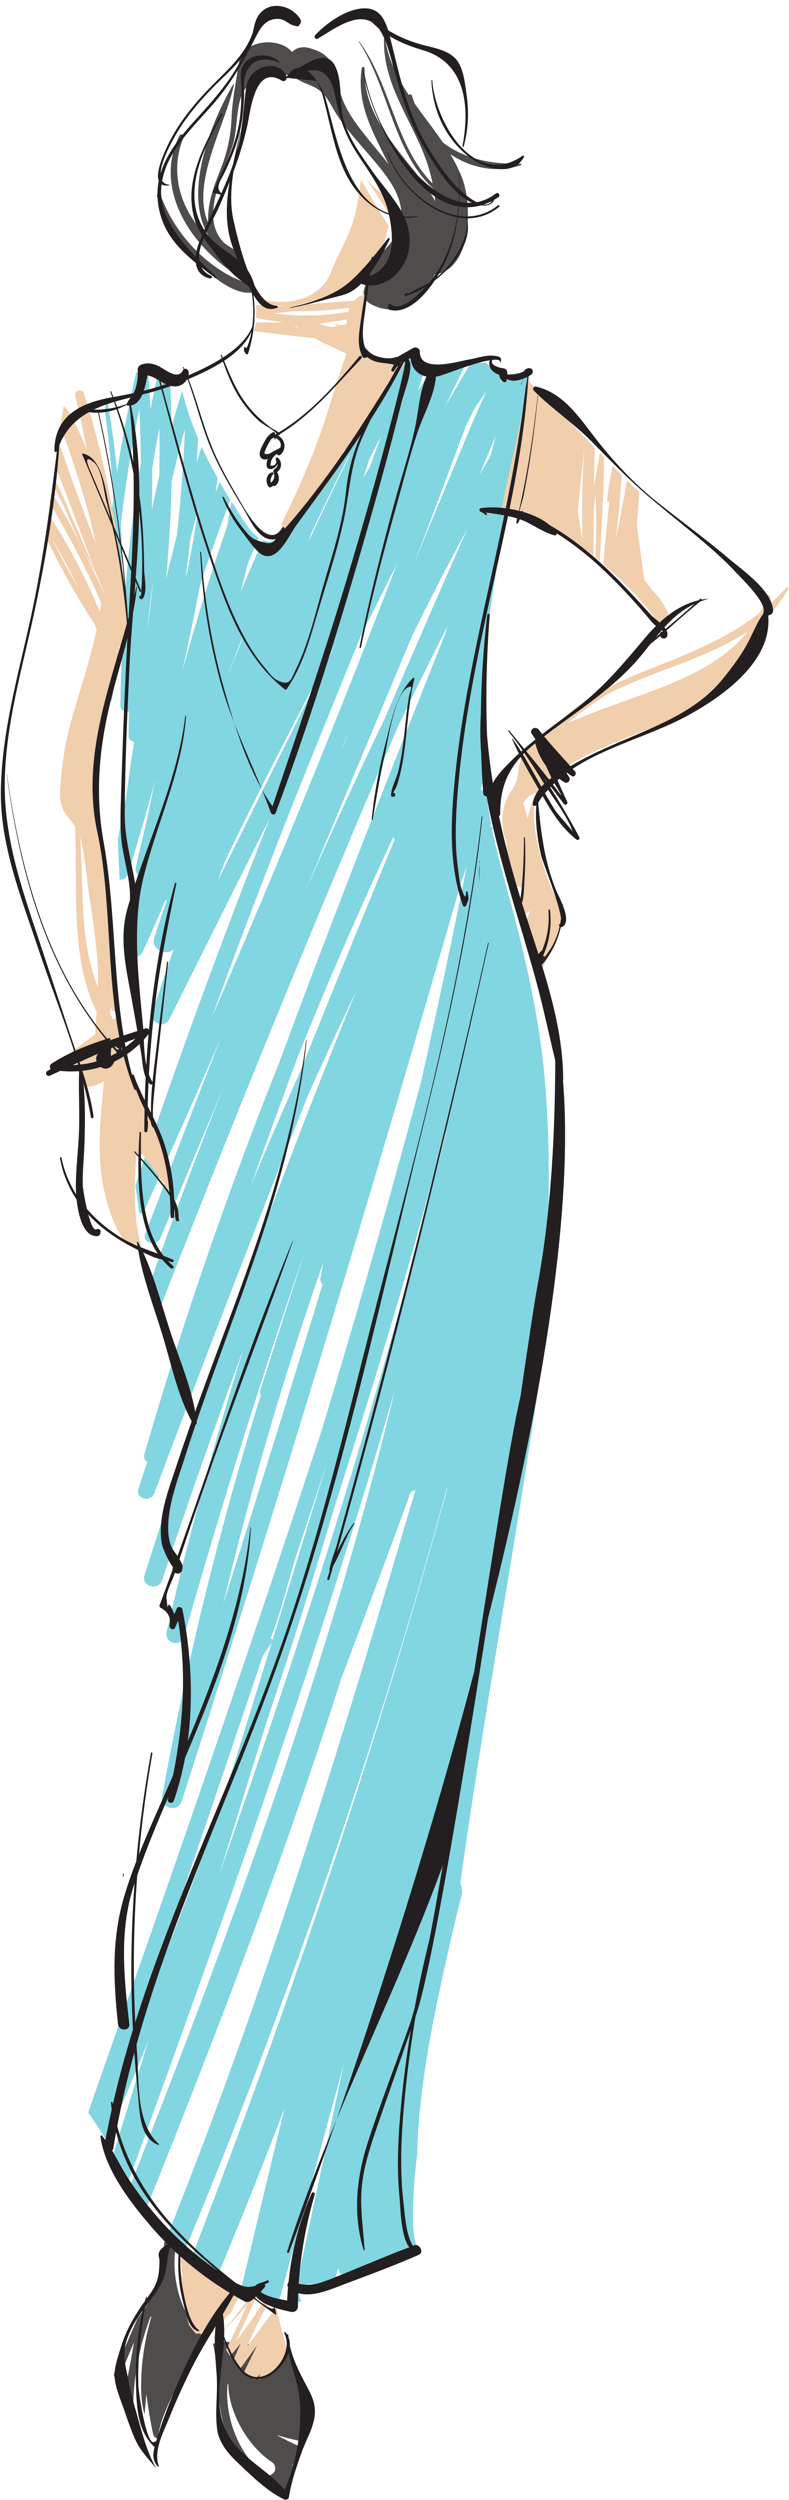 <?xml version="1.0" encoding="UTF-8"?><svg xmlns="http://www.w3.org/2000/svg" xmlns:xlink="http://www.w3.org/1999/xlink" height="575.8" preserveAspectRatio="xMidYMid meet" version="1.0" viewBox="206.7 9.1 181.8 575.8" width="181.8" zoomAndPan="magnify"><g><g id="change1_1"><path d="M 238.352 543.148 C 237.051 546.156 235.742 549.16 234.445 552.168 C 233.914 553.398 233.348 554.707 232.914 556.016 C 233.168 556.914 233.434 557.805 233.715 558.691 C 234.066 556.742 235.121 554.484 235.453 553.668 C 236.16 551.953 236.875 550.238 237.586 548.523 C 237.262 550.395 236.938 552.262 236.582 554.125 C 236.469 554.73 235.125 561.895 235.066 561.887 C 234.941 561.871 234.84 561.828 234.73 561.793 C 235.066 562.762 235.41 563.73 235.77 564.699 C 235.965 564.605 236.125 564.449 236.16 564.234 C 236.395 562.816 236.645 561.402 236.883 559.984 C 236.801 562.477 236.785 564.969 236.836 567.465 C 237.074 568.07 237.312 568.676 237.562 569.281 C 238.113 570.633 238.68 571.988 239.289 573.328 C 239.391 572.176 239.496 571.027 239.598 569.875 C 236.934 567.547 237.367 561.926 237.625 558.902 C 237.891 555.793 238.438 552.672 239.207 549.613 C 239.266 549.008 239.309 548.398 239.375 547.793 C 239.336 548.336 239.297 548.883 239.254 549.426 C 239.84 547.145 240.543 544.898 241.367 542.723 C 241.41 542.605 241.598 542.652 241.559 542.777 C 240.273 547.199 239.461 551.836 239.266 556.438 C 239.156 559.059 239.16 561.805 239.785 564.367 C 239.852 564.625 239.93 564.875 240.02 565.121 C 240.156 563.574 240.289 562.027 240.43 560.484 C 240.812 563.586 241.32 566.68 241.992 569.766 C 242.121 570.363 242.586 570.68 243.094 570.75 C 243.316 567.637 244.84 564.27 245.961 561.82 C 247.434 558.598 249.211 555.535 250.773 552.359 C 251.742 550.391 252.484 548.199 253.449 546.168 C 253.441 546.152 253.438 546.133 253.43 546.113 C 250.391 544.578 248.551 539.938 247.781 537 C 246.965 533.879 246.574 530.008 247.258 526.551 C 246.605 525.629 245.586 525.297 244.574 525.43 C 244.465 526.574 244.305 527.715 244.086 528.852 C 244.094 528.965 244.098 529.074 244.102 529.188 C 244.148 530.863 243.945 532.359 243.5 533.996 C 242.562 537.434 240.41 540.285 238.352 543.148" fill="#4f4c4c"/></g><g id="change1_2"><path d="M 250.969 551.934 C 251.578 550.637 252.113 549.262 252.68 547.902 C 250.938 548.316 249.852 550.488 250.969 551.934" fill="#4f4c4c"/></g><g id="change1_3"><path d="M 270.078 578.004 C 269.984 578.504 269.719 578.68 269.324 578.98 C 268.715 579.449 267.859 579.129 267.344 578.727 C 261.496 574.156 258.445 565.543 259.133 558.25 C 259.141 558.148 259.293 558.145 259.297 558.25 C 259.395 564.809 263.848 572.535 269.324 576.156 C 269.973 576.582 270.219 577.246 270.078 578.004 Z M 273.559 550.617 C 268.465 549.562 263.312 548.859 258.102 548.387 C 257.422 548.324 256.879 548.594 256.512 549.027 C 256.316 548.945 256.129 548.852 255.934 548.77 C 255.898 548.855 255.852 548.941 255.816 549.027 C 257.531 557.094 256.07 566.188 260.645 573.238 C 260.887 573.613 261.148 573.977 261.414 574.332 C 261.758 574.641 262.098 574.949 262.441 575.25 C 262.367 575.281 262.301 575.328 262.23 575.375 C 265.23 579.027 269.137 581.742 272.91 584.578 C 273.078 584.07 273.238 583.562 273.406 583.055 C 273.914 581.141 274.355 579.211 274.777 577.277 C 274.457 577.098 274.133 576.918 273.809 576.734 C 274.148 576.836 274.496 576.922 274.836 577.016 C 275.16 575.535 275.477 574.055 275.789 572.57 C 273.953 571.781 272.164 570.902 270.43 569.918 C 272.266 570.492 274.137 570.961 276.043 571.348 C 276.34 569.941 276.641 568.535 276.965 567.137 C 276.984 565.836 276.918 564.535 276.719 563.23 C 276.633 562.676 276.516 562.117 276.383 561.555 C 276.156 561.477 275.934 561.398 275.707 561.32 C 275.906 561.289 276.102 561.242 276.301 561.207 C 275.441 557.754 273.918 554.16 273.559 550.617" fill="#4f4c4c"/></g><g id="change1_4"><path d="M 264.637 76.504 C 265.074 76.457 265.336 75.965 265.004 75.617 C 263.473 73.996 261.32 73.559 259.391 72.488 C 257.059 71.191 254.895 69.613 252.934 67.805 C 248.781 63.977 245.652 59.285 243.672 54.004 C 243.488 53.52 242.723 53.711 242.883 54.223 C 244.535 59.621 247.285 64.543 251.254 68.59 C 254.309 71.707 260.039 76.992 264.637 76.504" fill="#4f4c4c"/></g><g id="change1_5"><path d="M 248.066 40.293 C 241.941 52.449 250.598 65.625 260.938 72.246 C 262.672 73.355 264.215 70.648 262.539 69.508 C 262.254 69.312 261.977 69.125 261.691 68.934 C 261.992 68.383 261.984 67.688 261.43 67.242 C 261.359 67.035 261.215 66.848 260.965 66.719 C 259.949 66.191 259.066 65.609 258.289 64.992 C 252.578 59.16 258.27 49.246 260.352 42.453 C 261.434 38.934 261.055 33.688 262.641 30.488 C 264.359 27.027 268.383 26.43 271.98 26.027 C 272.398 26.305 272.926 26.449 273.398 26.367 C 273.344 26.121 273.316 25.961 273.32 25.879 C 273.355 25.871 273.391 25.867 273.426 25.867 C 273.48 25.926 273.555 26.031 273.652 26.203 C 273.828 26.496 274.059 26.73 274.352 26.902 C 275.293 27.387 276.258 27.984 277.27 28.363 C 280.5 29.566 281.562 30.715 283.203 33.676 C 285.555 37.902 288.84 41.363 291.957 45.02 C 295.961 49.715 300.914 55.41 298.547 61.758 C 296.922 66.113 293.625 67.754 290.973 71.203 C 290.016 72.449 290.176 73.836 290.887 74.953 C 290.148 76.34 290.418 78.188 291.98 79.051 C 298.508 82.656 303.953 78.258 306.855 72.336 C 315.512 71.129 315.547 56.246 313.195 50.129 C 312.457 48.199 311.523 46.383 310.48 44.629 C 315.164 47.75 320.906 49.047 326.676 47.164 C 326.875 47.102 326.852 46.781 326.625 46.789 C 319.758 47.004 313.465 45.578 308.738 41.906 C 306.684 38.867 304.387 35.977 302.27 32.988 C 302.039 32.395 301.824 31.789 301.633 31.152 C 301.52 30.777 301.102 30.758 300.867 30.949 C 298.102 26.762 295.863 22.293 295.285 16.918 C 295.285 16.887 295.234 16.883 295.234 16.918 C 294.531 26.984 300.055 34.5 303.848 43.324 C 304.91 45.801 305.809 48.562 306.387 51.367 C 297.77 42.789 296.723 28.34 289.402 18.574 C 289.359 18.52 289.27 18.57 289.309 18.629 C 296.223 29.023 297.246 44.082 306.633 52.648 C 306.789 53.574 306.891 54.496 306.957 55.41 C 305.227 52.176 302.742 49.211 300.539 46.461 C 295.445 40.098 290.379 33.434 290.715 24.863 C 290.727 24.5 290.129 24.402 290.066 24.773 C 288.738 33.117 292.734 39.766 296.234 46.91 C 293.211 43 289.773 39.402 287.191 35.16 C 285.16 31.836 284.594 28.57 283.555 24.938 C 282.703 21.965 280.609 20.871 277.738 20.105 C 276.457 19.766 274.914 20.086 273.988 21.078 C 271.996 18.586 267.277 18.211 264.496 19.793 C 261.887 21.277 261.754 23.344 261.344 26.016 C 260.812 29.477 260.188 32.68 260.055 36.203 C 259.883 40.766 258.973 44.457 257.32 48.629 C 256.141 51.598 255.039 54.523 254.738 57.715 C 254.656 58.602 254.625 59.488 254.652 60.359 C 250.633 51.191 258.703 37.777 260.574 28.691 C 260.602 28.574 260.441 28.496 260.375 28.609 C 255.168 37.605 248.453 54.348 255.234 64.176 C 253.539 62.684 251.992 61.008 250.688 58.887 C 247.277 53.348 246.484 46.738 249.016 40.695 C 249.242 40.152 248.328 39.773 248.066 40.293" fill="#4f4c4c"/></g><g id="change2_1"><path d="M 309.766 267.406 C 309.609 268.457 309.465 269.508 309.305 270.559 C 295.113 328.242 276.82 384.922 257.172 440.992 C 260.902 428.977 264.637 416.957 268.367 404.941 C 273.707 389.102 278.746 373.164 283.48 357.137 C 292.27 329.504 300.918 301.812 308.168 273.77 C 308.715 271.648 309.238 269.527 309.766 267.406 Z M 238.23 475.566 C 248.039 447.27 257.711 418.926 267.234 390.527 C 267.902 389.477 268.586 388.453 269.305 387.438 C 265.641 399.301 261.969 411.16 258.289 423.02 C 254.691 433.086 250.984 443.113 247.141 453.09 C 244.246 460.609 241.27 468.102 238.23 475.566 Z M 274.758 368.027 C 274.816 367.84 274.871 367.652 274.93 367.465 C 277.254 360.469 279.578 353.477 281.879 346.477 C 281.844 346.609 281.805 346.742 281.77 346.875 C 277.699 360.199 273.602 373.516 269.492 386.828 C 269.43 386.641 269.266 386.484 269.059 386.434 C 271.426 380.508 272.906 374.027 274.758 368.027 Z M 295.414 174.453 C 289.117 187.559 283.039 200.766 277.184 214.074 C 285.355 194.523 293.527 174.98 301.703 155.434 C 305.785 147.16 310.008 138.961 314.395 130.844 C 307.988 145.344 301.664 159.887 295.414 174.453 Z M 286.914 177.785 C 286.551 178.742 286.203 179.699 285.844 180.656 C 285.656 181.066 285.465 181.477 285.281 181.891 C 285.828 180.523 286.367 179.152 286.914 177.785 Z M 255.516 243.418 C 263.414 221.676 271.719 200.082 280.469 178.664 C 283.543 171.129 286.594 163.445 289.758 155.758 C 292.582 150.109 295.406 144.461 298.234 138.809 C 284.758 173.984 270.504 208.855 255.516 243.418 Z M 256.812 212.078 C 257.426 210.438 258.039 208.801 258.66 207.164 C 259.746 204.934 260.836 202.695 261.922 200.465 C 269.102 185.922 276.52 171.504 284.145 157.191 C 275.035 175.488 265.926 193.781 256.812 212.078 Z M 262.707 155.48 C 262.523 156.094 262.344 156.711 262.156 157.32 C 261.09 159.934 260.039 162.551 259.012 165.18 C 260.215 161.934 261.441 158.699 262.707 155.48 Z M 278.344 132.113 C 281.23 125.906 284.207 119.742 287.305 113.637 C 287.191 113.98 287.078 114.328 286.965 114.676 C 283.793 121.066 280.711 127.504 277.738 133.992 C 277.941 133.367 278.145 132.738 278.344 132.113 Z M 291.82 114.824 C 292.703 113.059 293.59 111.293 294.492 109.535 C 293.629 111.945 292.75 114.344 291.863 116.742 C 291.371 117.555 290.875 118.363 290.387 119.18 C 290.867 117.73 291.348 116.277 291.82 114.824 Z M 314.055 107.168 C 314.699 105.879 315.344 104.594 315.988 103.305 C 316.906 101.902 317.852 100.523 318.812 99.152 C 315.066 107.223 311.809 115.57 308.387 123.723 C 306.281 128.738 304.215 133.766 302.164 138.801 C 306.188 128.277 310.16 117.738 314.055 107.168 Z M 320.91 109.496 C 320.527 110.977 320.16 112.457 319.789 113.938 C 318.895 115.488 317.988 117.031 317.105 118.59 C 318.375 115.559 319.645 112.527 320.91 109.496 Z M 275.805 256.09 C 271.934 264.68 268.195 273.332 264.578 282.031 C 268.082 272.188 271.652 262.367 275.285 252.57 C 282.148 235.477 289.496 218.578 297.32 201.898 C 297.406 202.09 297.516 202.27 297.637 202.438 C 290.262 220.281 282.969 238.16 275.805 256.09 Z M 281.043 304.852 C 273.527 329.469 265.887 354.043 258.129 378.582 C 264.484 352.023 272.148 325.801 281.152 300.016 C 280.945 301.195 280.73 302.375 280.535 303.559 C 280.438 304.148 280.676 304.602 281.043 304.852 Z M 244.953 142.527 C 245.676 135 246.105 127.449 246.266 119.887 C 247.191 115.875 248.207 111.883 249.312 107.91 C 248.969 116.07 248.355 124.211 247.473 132.316 C 246.598 135.711 245.758 139.113 244.953 142.527 Z M 250.555 133.195 C 251.195 130.707 251.852 128.219 252.531 125.738 C 251.734 130.691 250.867 135.633 249.941 140.562 C 249.789 141.016 249.637 141.469 249.488 141.922 C 249.875 139.016 250.238 136.109 250.555 133.195 Z M 243.41 118.621 C 242.797 121.277 242.211 123.941 241.676 126.613 C 241.754 123.426 241.785 120.238 241.766 117.051 C 242.273 113.91 242.824 110.777 243.414 107.648 C 243.48 111.309 243.477 114.965 243.41 118.621 Z M 240.59 154.617 C 240.977 150.637 241.445 146.664 242.008 142.707 C 241.617 146.684 241.137 150.656 240.59 154.617 Z M 293.543 295.137 C 289.426 309.656 285.172 324.137 280.809 338.586 C 268.168 377.148 255.047 415.562 241.633 453.91 C 236.766 467.816 231.891 481.723 227.016 495.629 C 228.516 497.773 229.918 499.98 231.273 502.219 C 234.566 494.5 237.793 486.754 240.941 478.977 L 232.898 504.941 C 234.09 506.98 235.262 509.031 236.441 511.078 C 258.309 450.953 279.855 390.609 297.715 329.176 C 286.602 375.512 271.371 420.973 254.73 465.648 C 248.961 481.141 242.961 496.547 236.938 511.941 C 238.07 513.902 239.219 515.852 240.406 517.773 C 256.551 477.637 272.156 437.039 285.316 395.746 C 290.727 381.426 296.125 367.094 301.359 352.703 C 301.738 352.602 302.098 352.445 302.426 352.234 C 289.973 394.699 277.168 437.078 262.34 478.785 C 256.863 494.184 251.098 509.48 244.992 524.641 C 245.527 525.375 246.074 526.105 246.641 526.824 C 246.891 527.145 247.047 527.484 247.129 527.824 C 247.617 528.238 248.121 528.629 248.617 529.035 C 272.707 471.234 293.188 411.965 309.75 351.59 C 309.723 351.781 309.715 351.965 309.723 352.145 C 297.617 395.992 283.738 439.359 268.359 482.18 C 262.555 498.336 256.516 514.406 250.305 530.406 C 252.234 531.93 254.199 533.406 256.168 534.879 C 261.766 521.551 267.137 508.129 272.27 494.621 C 268.895 508.492 265.57 522.379 262.258 536.266 C 265.121 536.984 267.875 537.992 270.445 539.355 C 270.875 538.918 271.219 538.348 271.418 537.613 C 276.266 519.84 281.117 502.066 285.965 484.289 C 281.988 502.902 278.008 521.512 274.031 540.121 C 274.156 540.012 274.305 539.91 274.488 539.832 C 275.07 539.574 275.633 539.293 276.195 539.004 C 274.879 537.418 276.047 534.82 278.605 535.18 C 280.363 535.426 282.055 535.434 283.695 535.27 L 284.613 531.438 C 284.797 532.625 285.531 533.5 286.504 534.027 C 286.508 534.027 286.508 534.023 286.516 534.02 C 291.777 531.105 296.906 528.16 302.742 526.75 C 301.5 522.863 301.852 518.031 302 514.438 C 302.125 511.41 302.422 508.387 302.82 505.371 C 303.234 487.648 307.457 469.586 311.273 452.914 C 311.844 450.434 312.461 447.965 313.102 445.496 C 313.258 444.488 313.109 443.578 312.77 442.789 C 318.383 402.422 325.984 362.266 331.738 321.891 C 332.664 299.441 334.301 276.738 331.906 254.473 C 330.41 240.602 327.129 227.016 323.449 213.586 C 322.254 209.215 321.07 204.871 320.168 200.508 C 320.148 200.496 320.125 200.492 320.105 200.48 C 320.137 200.348 320.168 200.211 320.199 200.07 C 320.277 199.707 319.984 199.473 319.699 199.465 C 319.738 199.219 319.777 198.973 319.82 198.723 C 319.168 195.262 318.723 191.777 318.602 188.258 C 318.551 188.367 318.508 188.492 318.484 188.637 C 318.34 189.535 318.188 190.434 318.039 191.336 C 317.879 191.152 317.691 190.992 317.484 190.867 C 317.508 190.809 317.531 190.746 317.559 190.688 C 317.676 190.406 317.711 190.141 317.691 189.887 C 318.094 188.941 318.484 187.992 318.883 187.047 C 317.859 182.969 317.664 178.637 317.73 174.406 C 317.863 165.934 318.57 157.43 319.75 149.039 C 322.32 130.758 326.852 112.992 328.777 94.648 C 327.594 94.934 326.402 95.086 325.219 95.066 C 325.148 95.332 325.082 95.598 325.012 95.863 C 324.836 95.789 324.66 95.723 324.484 95.637 C 324.449 95.617 324.414 95.598 324.383 95.582 C 323.875 95.555 323.344 95.555 322.777 95.559 C 322.379 96.52 321.977 97.477 321.574 98.438 C 322.031 97.227 322.477 96.016 322.914 94.801 C 322.332 94.668 321.758 94.477 321.188 94.242 C 321.047 94.52 320.906 94.793 320.77 95.07 C 320.078 94.664 319.625 94.031 319.391 93.309 C 319.094 93.102 318.852 92.867 318.672 92.617 C 318.516 92.609 318.359 92.613 318.207 92.641 C 317.344 92.789 316.523 92.684 315.828 92.367 C 315.66 92.414 315.492 92.461 315.32 92.504 C 313.305 95.883 311.289 99.266 309.297 102.66 C 310.883 99.387 312.469 96.109 314.055 92.836 C 311.527 93.453 309.059 93.828 306.777 93.426 C 305.488 95.336 304.219 97.25 302.953 99.172 C 303.645 97.094 304.332 95.016 305.012 92.934 C 303.957 92.523 302.953 91.902 302.02 90.996 C 301.18 91.254 300.363 91.473 299.551 91.66 C 298.867 93.117 298.148 94.559 297.391 95.98 C 293.367 103.828 288.727 111.438 282.285 117.504 C 281.953 117.891 281.613 118.27 281.277 118.652 C 279.133 121.996 277.27 125.621 274.949 128.824 C 274.73 129.125 274.496 129.422 274.254 129.711 C 273.906 130.453 273.559 131.195 273.215 131.941 C 273.34 131.438 273.465 130.934 273.59 130.43 C 273.227 130.793 272.836 131.117 272.414 131.395 C 271.391 133.453 269.465 134.461 267.277 133.516 C 265.523 137.492 263.793 141.48 262.137 145.504 C 262.691 143.348 263.23 141.188 263.758 139.023 C 264.582 136.996 265.438 134.977 266.293 132.961 C 265.578 132.469 264.848 131.773 264.121 130.832 C 262.902 129.246 261.828 127.551 260.848 125.789 C 260.566 125.398 260.293 125 260.027 124.602 C 259.699 126.516 259.371 128.43 259.023 130.344 C 255.211 141.367 251.762 152.512 248.684 163.758 C 250.156 157.188 251.516 150.598 252.762 143.98 C 254.945 137.34 257.285 130.746 259.77 124.203 C 258.859 122.801 258.047 121.383 257.344 120.109 C 257.023 120.934 256.691 121.758 256.375 122.582 C 256.543 121.465 256.691 120.344 256.855 119.223 C 256.523 118.617 256.219 118.051 255.945 117.559 C 254.938 115.738 254.004 113.879 253.141 111.98 C 252.773 113.211 252.398 114.441 252.039 115.672 C 252.152 113.824 252.25 111.973 252.336 110.121 C 250.832 106.574 249.59 102.918 248.668 99.18 C 247.836 101.883 247.027 104.59 246.277 107.312 C 246.199 103.465 246.055 99.617 245.832 95.77 C 245.801 95.238 245.492 94.848 245.098 94.609 C 244.57 94.609 244.059 94.598 243.57 94.578 C 243.32 94.742 243.121 95.004 243.035 95.391 C 242.449 98.031 241.902 100.676 241.375 103.324 C 241.227 100.41 241.035 97.496 240.805 94.586 C 239.82 94.633 238.91 94.738 238.059 94.914 C 236.316 102.477 234.855 110.086 233.691 117.734 C 233.102 111.859 232.277 106.004 231.23 100.18 C 231.152 101.348 231.051 102.512 230.852 103.688 C 231.812 110.547 232.461 117.422 232.77 124.305 C 232.234 128.426 231.789 132.559 231.426 136.695 C 231.336 138.984 231.172 141.266 230.895 143.523 C 230.367 151.508 230.141 159.52 230.238 167.539 C 230.41 167.68 230.559 167.879 230.621 168.18 C 230.812 169.051 230.969 169.934 231.133 170.812 C 231.73 171.004 232.426 170.812 232.535 170.059 C 234.523 156.688 235.164 143.184 234.562 129.727 C 235.59 120.867 237 112.055 238.805 103.305 C 239.008 107.41 239.117 111.52 239.152 115.625 C 236.133 134.152 234.555 152.887 234.449 171.695 C 234.441 172.738 235.621 173.258 236.426 172.941 C 236.371 174.812 236.336 176.68 236.32 178.551 C 236.316 179.355 236.93 179.863 237.602 179.98 C 236.949 184.113 236.344 188.254 235.793 192.402 C 235.793 192.406 235.793 192.41 235.793 192.414 C 235.773 192.559 235.754 192.703 235.734 192.848 C 235.73 192.859 235.734 192.871 235.734 192.883 C 235.074 196.023 234.457 199.176 233.863 202.332 C 233.953 205.449 234.105 208.57 234.273 211.695 C 235.043 211.781 235.848 211.402 236.168 210.383 C 238.426 203.184 240.535 195.941 242.508 188.668 C 241.785 191.91 241.102 195.16 240.441 198.418 C 239.594 201.855 238.773 205.301 238.008 208.758 C 237.691 210.188 238.703 211.066 239.777 211.109 C 238.363 216.293 237.02 221.5 235.754 226.727 C 235.227 228.922 238.551 230.574 239.574 228.336 C 241.379 224.391 243.121 220.426 244.828 216.441 C 244.934 216.449 245.035 216.453 245.133 216.445 C 244.148 219.312 243.18 222.188 242.246 225.074 C 241.383 227.738 245.035 229.5 246.754 227.672 C 245.059 232.539 243.395 237.414 241.797 242.316 C 241.059 244.57 244.582 246.102 245.66 243.945 C 253.398 228.469 261.141 212.988 268.879 197.512 C 257.828 225.484 247.492 253.734 237.871 282.23 C 238.234 284.375 238.531 286.531 238.828 288.688 C 239.309 288.602 239.742 288.32 239.992 287.77 C 245.953 274.652 251.797 261.484 257.535 248.27 C 251.652 263.238 245.91 278.262 240.188 293.262 C 239.348 295.461 242.793 296.316 243.668 294.223 C 248.512 282.637 253.355 271.055 258.199 259.469 C 252.125 274.809 246.336 290.262 240.84 305.816 C 241.344 308.039 242.07 310.184 242.816 312.332 C 260.605 266.664 279.168 221.305 298.484 176.262 C 302.191 168.539 305.988 160.855 309.848 153.203 C 309.625 153.93 309.398 154.652 309.176 155.375 C 296.129 188.02 283.273 220.75 271.082 253.719 C 259.273 283.266 248.871 313.375 239.98 343.969 C 239.73 344.82 240.086 345.477 240.648 345.84 C 239.961 347.887 239.266 349.934 238.594 351.984 C 237.82 354.344 241.418 355.258 242.266 352.996 C 253.719 322.473 265.473 292.062 277.496 261.758 C 281.141 253.586 284.895 245.465 288.77 237.398 C 270.703 281.555 254.418 326.414 239.996 371.922 C 239.172 374.52 243.215 375.605 244.066 373.043 C 249.969 355.227 256.211 337.531 262.754 319.949 C 256.035 341.367 250.137 363.043 245.105 384.941 C 244.504 387.551 248.395 388.645 249.129 386.051 C 257.629 356.055 266.965 326.305 277.098 296.832 C 273.609 307.66 270.129 318.488 266.668 329.32 C 266.535 329.73 266.613 330.078 266.805 330.34 C 257.43 360.629 249.785 391.449 244.09 422.645 C 243.555 425.57 247.652 426.777 248.586 423.887 C 271.211 353.715 292.535 283.16 312.953 212.32 C 313.379 211.105 313.805 209.887 314.23 208.672 C 310.922 225.254 307.418 241.801 303.715 258.301 C 300.387 270.594 297.02 282.883 293.543 295.137" fill="#82d6e2"/></g><g id="change3_1"><path d="M 269.691 81.246 C 271.332 81.086 272.973 80.934 274.613 80.785 C 278.848 80.812 283.07 80.539 287.297 79.984 C 287.148 80.285 287.02 80.59 286.918 80.898 C 281.188 81.91 275.457 82.07 269.691 81.246 Z M 286.559 83.727 C 286.16 83.824 285.766 83.922 285.363 84.008 C 284.926 83.902 284.488 83.801 284.051 83.695 C 283.879 83.652 283.812 83.898 283.98 83.957 C 284.184 84.027 284.383 84.098 284.586 84.164 C 284.066 84.262 283.547 84.344 283.023 84.422 C 282.035 84.238 281.062 83.992 280.094 83.715 C 280.848 83.586 281.602 83.449 282.355 83.305 C 283.766 83.164 285.172 82.941 286.574 82.68 C 286.551 83.023 286.543 83.371 286.559 83.727 Z M 275.098 84.57 C 274.863 84.543 274.633 84.516 274.398 84.488 C 274.746 84.453 275.094 84.41 275.441 84.371 C 275.445 84.375 275.449 84.375 275.449 84.379 C 275.332 84.441 275.215 84.508 275.098 84.57 Z M 265.609 83.348 C 265.52 84.035 265.387 84.723 265.195 85.367 C 269.852 85.941 274.52 86.508 279.199 86.996 C 280.445 87.723 281.742 88.367 283.105 88.953 C 284.344 89.484 285.453 90.055 286.547 90.57 C 284.422 96.328 282.848 102.195 280.84 108.031 C 278.434 115.035 275.438 121.812 272.164 128.449 L 272.184 128.461 C 272.074 128.695 271.961 128.93 271.859 129.168 C 271.344 130.395 271.828 131.465 272.695 132.141 C 274.645 129.711 276.906 127.457 278.754 125.059 C 280.57 122.703 282.285 120.258 283.973 117.789 C 284.684 116.109 285.363 114.41 286 112.695 C 286.367 112.895 286.766 113.031 287.168 113.125 C 287.672 112.391 288.176 111.656 288.684 110.93 C 289.621 109.594 290.559 108.262 291.484 106.93 C 292.191 105.656 292.895 104.379 293.594 103.09 C 295.508 99.555 297.914 96.227 299.969 92.738 C 299.922 92.645 299.859 92.559 299.809 92.469 C 299.387 92.414 298.977 92.34 298.578 92.242 C 295.973 92.152 293.039 92.516 291.422 90.262 C 289.812 88.027 289.887 84.426 290.484 81.152 C 290.438 79.789 290.574 78.406 290.91 77.066 C 290.156 77.043 289.402 77.293 288.789 77.918 C 288.648 78.059 288.531 78.203 288.406 78.348 C 283.719 78.711 279.031 79.059 274.344 79.391 C 276.77 79.105 279.145 78.402 281.719 77.574 C 286.523 76.031 290.109 74.457 292.805 70.055 C 294.359 67.516 295.512 64.434 296.258 61.125 C 293.984 57.711 291.992 54.031 289.848 50.535 C 289.379 54.383 288.859 58.234 287.434 61.891 C 286.137 65.223 284.324 68.262 283.062 71.555 C 280.703 77.703 274.066 79.406 268.109 78.328 C 267.664 78.246 267.469 78.898 267.922 79.012 C 269.562 79.426 271.105 79.555 272.613 79.516 C 272.027 79.555 271.441 79.602 270.855 79.641 C 269.129 79.59 267.402 79.484 265.676 79.348 C 265.676 79.375 265.672 79.402 265.672 79.426 C 265.75 80.281 265.777 81.285 265.711 82.312 C 267.816 82.766 269.934 83.094 272.051 83.301 C 269.906 83.395 267.758 83.402 265.609 83.348" fill="#f1ceac"/></g><g id="change3_2"><path d="M 291.074 50.418 C 293.059 53.156 294.891 56.043 296.68 58.941 C 296.863 57.836 297.016 56.719 297.109 55.59 C 294.922 54.102 292.898 52.258 291.074 50.418" fill="#f1ceac"/></g><g id="change3_3"><path d="M 234.434 158.852 C 234.258 158.617 234.086 158.387 233.91 158.152 C 233.906 157.891 233.898 157.625 233.887 157.363 C 234.07 157.855 234.254 158.352 234.434 158.852 Z M 229.168 230.582 C 229.312 232.598 229.316 234.566 229.258 236.523 C 227.219 231.113 226.211 225.469 225.871 219.074 C 225.57 213.336 225.551 207.613 225.172 201.918 C 226.309 206.059 226.547 210.73 227.199 214.973 C 227.996 220.156 228.797 225.348 229.168 230.582 Z M 218.828 133.355 C 220.941 137.078 222.965 140.836 224.832 144.656 C 222.652 140.992 220.641 137.23 218.828 133.355 Z M 218.086 127.918 C 217.996 129.758 217.832 131.578 217.551 133.387 C 220.797 140.117 224.422 146.656 228.531 152.895 C 228.688 153.277 228.824 153.664 228.977 154.051 C 227.402 161.516 224.895 168.566 222.863 176.09 C 221.648 180.602 220.945 185.324 220.621 189.984 C 220.48 191.977 220.406 194.086 221.43 195.914 C 222.172 197.242 223.176 198.211 223.992 199.387 C 224.625 213.52 222.797 229.617 228.953 242.117 C 228.867 243.418 228.781 244.727 228.711 246.051 C 228.688 246.488 228.688 246.871 228.703 247.23 C 227.25 248.363 225.777 249.473 224.285 250.531 C 223.812 250.867 223.422 251.234 223.102 251.621 C 224.496 253.895 225.086 256.477 225.227 259.125 C 226.363 259.527 227.719 259.52 229.164 258.879 C 229.715 258.637 230.199 258.41 230.66 258.188 C 229.879 265.996 228.988 273.852 230.383 281.648 C 231.055 285.414 232.324 290.211 234.676 293.883 C 234.805 294.25 234.941 294.613 235.086 294.977 C 235.184 295.016 235.281 295.062 235.383 295.102 C 236.672 295.301 237.953 295.625 239.215 296.039 C 237.312 289.422 237.656 281.492 238.039 275.832 C 238.055 275.629 238.145 275.426 238.27 275.258 C 238.27 275.188 238.266 275.117 238.266 275.043 C 238.285 275.09 238.309 275.133 238.324 275.176 C 238.488 275.004 238.707 274.891 238.965 274.91 C 239.02 274.914 239.074 274.918 239.133 274.922 C 239.426 274.945 239.789 275.074 239.914 275.375 C 239.992 275.559 240.082 275.738 240.164 275.922 C 240.172 275.93 240.184 275.93 240.191 275.941 C 241.859 278.027 243.414 280.191 244.902 282.41 C 245.191 282.844 245.5 283.281 245.812 283.723 C 245.988 283.836 246.164 283.953 246.348 284.055 C 246.16 282.234 245.871 280.434 245.484 278.652 C 245.465 278.629 245.449 278.602 245.43 278.578 C 245.441 278.57 245.449 278.559 245.465 278.551 C 244.516 274.219 243.023 269.992 241.188 265.859 C 240.098 263.41 239.031 260.977 238.129 258.508 C 237.605 257.418 237.102 256.316 236.645 255.195 C 236.355 254.492 236.117 253.789 235.898 253.09 C 235.859 253.082 235.824 253.07 235.785 253.066 C 235.801 252.957 235.789 252.844 235.793 252.73 C 235.562 251.957 235.359 251.184 235.195 250.406 C 235.055 250.18 234.895 249.965 234.707 249.777 C 234.789 249.508 234.855 249.23 234.926 248.953 C 234.688 247.508 234.535 246.039 234.418 244.547 C 234.34 244.211 234.25 243.875 234.18 243.535 C 233.719 243.488 233.23 243.594 232.863 243.898 C 232.84 243.914 232.82 243.934 232.797 243.949 C 232.531 243.492 232.277 243.035 232.031 242.574 C 232.094 242.059 232.148 241.539 232.199 241.027 C 232.246 241.164 232.277 241.305 232.324 241.441 C 232.477 242.086 233.395 242.293 233.863 241.895 C 233.164 238.055 232.844 234.137 232.637 230.199 C 232.219 222.211 231.684 214.539 230.238 206.652 C 228.523 197.285 227.73 187.168 229.758 177.723 C 230.629 172.023 232.188 166.422 234.047 160.941 C 234.004 160.82 233.961 160.695 233.914 160.574 C 233.914 160.551 233.914 160.523 233.914 160.496 C 233.98 160.582 234.047 160.664 234.109 160.75 C 234.508 159.59 234.91 158.434 235.328 157.285 C 235.32 157.258 235.309 157.23 235.301 157.203 C 235.324 157.195 235.348 157.176 235.371 157.164 C 235.703 156.258 236.039 155.355 236.383 154.453 C 236.164 149.648 235.598 144.828 234.742 140.051 C 232.93 126.387 230.238 112.82 226.031 99.703 C 225.625 98.434 223.727 98.949 224.027 100.258 C 224.996 104.441 225.906 108.625 226.746 112.816 C 225.895 110.734 224.996 108.672 224.012 106.652 C 223.379 105.355 222.566 103.645 221.371 102.598 C 221.137 104.18 220.863 105.75 220.539 107.305 C 220.551 107.406 220.562 107.504 220.574 107.602 C 222.992 112.742 227.047 126.895 227.523 128.828 C 227.98 130.684 228.391 132.539 228.77 134.395 C 225.613 126.023 222.305 117.098 220.48 111.477 C 220.285 113.285 219.949 115.172 219.637 116.969 C 220.301 118.68 220.965 120.391 221.629 122.102 C 224.059 128.375 226.379 134.734 228.824 141.031 C 227.031 137 225.371 132.91 223.594 129.035 C 222.297 126.215 221.102 122.508 219.219 119.527 C 219.133 120.078 219.027 120.621 218.918 121.164 C 221.562 125.215 223.398 130.645 224.984 133.82 C 226.293 136.441 227.719 139.078 229.102 141.75 C 229.641 143.129 230.188 144.504 230.742 145.875 C 230.754 145.957 230.766 146.039 230.777 146.117 C 227.23 138.008 223.215 130.121 218.629 122.551 C 218.488 123.172 218.344 123.789 218.188 124.402 C 218.184 124.586 218.18 124.766 218.176 124.945 C 222.551 132.391 226.547 140.031 230.02 147.922 C 229.934 148.629 229.82 149.32 229.711 150.012 C 226.449 142.32 222.711 134.836 218.086 127.918" fill="#f1ceac"/></g><g id="change3_4"><path d="M 340.891 133.609 C 340.5 131.312 340.148 129.008 339.828 126.703 C 340.344 121.754 340.855 116.809 341.367 111.859 C 340.836 119.129 340.734 126.367 340.891 133.609 Z M 334.68 102.988 C 332.43 100.91 330.301 99.027 328.496 96.719 C 328.285 97.164 328.09 97.613 327.895 98.066 C 327.559 101.949 326.633 105.867 325.918 109.426 C 324.77 115.16 323.156 121.078 322.223 126.984 C 328.926 127.762 335.031 130.648 340.465 134.801 C 341.461 135.562 342.469 136.363 343.477 137.184 C 343.457 133.723 343.453 130.262 343.48 126.801 C 343.613 125.426 343.785 124.059 343.988 122.699 C 343.961 125.641 344.152 128.664 344.074 131.223 C 344.008 133.324 343.953 135.43 343.898 137.531 C 344.234 137.809 344.57 138.078 344.906 138.359 C 345.023 136.297 345.145 134.23 345.254 132.168 C 345.566 126.242 345.828 120.309 345.871 114.379 C 345.711 114.215 345.547 114.051 345.383 113.891 C 345.227 113.738 345.078 113.578 344.926 113.422 C 344.473 116.02 343.996 118.664 343.539 121.336 C 343.586 118.289 343.648 115.246 343.723 112.199 C 343.02 111.48 342.32 110.762 341.629 110.031 C 341.602 110.086 341.562 110.129 341.539 110.188 C 341.551 110.113 341.559 110.039 341.566 109.965 C 339.316 107.594 337.086 105.207 334.68 102.988" fill="#f1ceac"/></g><g id="change3_5"><path d="M 358.086 152.133 C 358.332 152.48 358.469 152.84 358.531 153.195 C 360.02 152.816 361.297 151.055 360.262 149.512 C 360.203 149.418 360.137 149.332 360.074 149.238 C 360.027 149.113 359.98 148.988 359.91 148.863 C 359.133 147.449 358.266 146.316 357.148 145.211 C 356.492 144.355 355.832 143.504 355.164 142.652 C 354.594 138.473 354.02 134.289 353.445 130.105 C 353.641 127.539 353.824 124.973 354.004 122.406 C 353.031 121.555 352.086 120.66 351.164 119.754 C 350.395 124.207 349.555 128.645 348.648 133.066 C 349.184 128.223 349.633 123.367 349.949 118.539 C 349.242 117.82 348.547 117.105 347.863 116.402 C 347.281 119.016 346.844 121.641 346.582 124.332 C 346.555 124.625 346.883 124.762 347.117 124.68 C 346.559 129.457 346.109 134.262 345.719 139.055 C 350.312 142.988 354.762 147.445 358.086 152.133" fill="#f1ceac"/></g><g id="change3_6"><path d="M 344.035 172.996 C 342.188 173.723 339.836 174.598 337.449 175.66 C 340.859 172.75 345.879 169.441 346.906 168.902 C 352.516 165.965 358.52 163.945 364.398 161.652 C 369.273 159.746 374.516 157.535 379.055 154.488 C 371.016 164.734 355.652 168.426 344.035 172.996 Z M 383.242 146.496 C 382.836 147.82 382.324 149.059 381.742 150.23 C 374.434 156.043 365.996 159.41 356.902 163 C 348.645 166.258 339.777 170.141 334.164 177.266 C 330.766 179.105 327.762 181.414 326.633 184.355 C 326.035 185.91 326.199 187.637 325.637 189.184 C 325.066 190.73 323.801 192.07 323.227 193.691 C 322.262 196.418 322.223 199.051 322.984 201.836 C 323.043 202.059 323.164 202.254 323.312 202.426 C 323.449 205.008 323.832 207.645 324.777 209.602 C 324.691 209.949 324.594 210.289 324.512 210.637 C 324.121 212.309 325.879 213.699 327.262 213.414 C 326.852 214.723 326.445 216.035 326.035 217.344 C 326.312 218.039 326.582 218.738 326.855 219.434 C 327.504 219.633 328.312 219.469 328.789 218.844 C 328.836 218.781 328.883 218.723 328.93 218.66 C 328.531 219.676 328.137 220.691 327.738 221.703 C 327.777 221.812 327.824 221.922 327.863 222.027 C 329.109 225.281 330.523 228.617 331.684 232.012 C 333.965 228.316 335.391 223.859 336.918 219.75 C 333.492 214.469 331.227 207.238 330.184 201.488 C 329.781 199.289 329.371 195.375 330.242 192.473 C 329.828 192.812 329.5 193.27 329.324 193.867 C 328.969 195.086 328.598 196.301 328.227 197.516 C 327.777 195.852 327.402 194.516 327.309 194.133 C 327.297 194.086 327.273 194.051 327.258 194.008 C 327.441 193.719 327.648 193.441 327.875 193.184 C 328.766 192.184 329.625 191.844 330.539 191.648 C 331.133 190.246 332.117 189.199 333.672 188.891 C 336.508 185.336 342.258 182.785 345.523 181.336 C 351.555 178.652 357.828 176.266 364.227 174.469 C 373.582 169.148 381.676 161.391 383.754 150.73 C 385.57 148.965 387.148 146.973 388.359 144.691 C 388.5 144.43 388.145 144.117 387.93 144.359 C 386.703 145.754 385.434 147.023 384.121 148.211 C 384.176 147.688 384.238 147.172 384.262 146.637 C 384.289 146.035 383.41 145.949 383.242 146.496" fill="#f1ceac"/></g><g id="change3_7"><path d="M 248.898 539.523 C 249.371 541.211 249.82 542.906 250.25 544.605 C 250.664 545.18 251.09 545.746 251.562 546.277 C 251.668 546.395 251.785 546.5 251.895 546.613 C 251.992 546.59 252.086 546.559 252.172 546.508 C 252.375 546.566 252.59 546.586 252.805 546.574 C 253.938 547.328 255.762 547.082 256.121 545.441 C 256.215 545.027 256.305 544.609 256.395 544.195 C 256.848 543.977 257.273 543.641 257.625 543.16 C 257.711 543.047 257.789 542.934 257.875 542.816 C 257.938 542.816 258.004 542.801 258.066 542.793 C 257.281 544.266 256.578 545.781 255.984 547.355 C 255.84 547.738 256.43 548.09 256.688 547.766 C 258.246 545.789 260.02 544.023 261.723 542.176 C 262.016 541.859 262.945 540.719 263.801 539.641 C 262.996 541.242 262.203 543.234 261.922 543.82 C 260.867 545.988 259.824 548.164 258.777 550.336 C 259.09 550.801 259.391 551.27 259.695 551.734 C 260.551 550.773 261.379 549.793 262.18 548.797 C 261.562 550.125 260.984 551.477 260.434 552.844 C 260.898 553.52 261.395 554.18 261.938 554.805 C 263.277 552.949 264.617 551.09 265.965 549.238 C 264.906 551.383 263.863 553.535 262.812 555.684 C 262.812 555.688 262.809 555.688 262.809 555.691 C 263.621 556.387 264.523 556.793 265.449 557.145 C 265.863 556.719 266.281 556.293 266.68 555.855 C 266.617 556.016 266.559 556.176 266.496 556.332 C 266.371 556.652 266.355 556.953 266.379 557.246 C 266.43 557.219 266.465 557.184 266.52 557.164 C 269.531 556.027 271.512 554.016 273.016 551.371 C 272.48 548.785 271.715 546.23 271.066 543.656 C 271.062 543.668 271.055 543.684 271.051 543.695 C 271.055 543.68 271.062 543.668 271.066 543.652 C 270.801 542.586 270.555 541.516 270.363 540.438 C 268.18 543.5 265.93 546.516 263.668 549.52 C 265.223 545.777 266.988 542.133 269.078 538.633 C 268.707 538.469 268.336 538.305 267.961 538.141 C 267.445 538.992 266.934 539.848 266.434 540.707 C 264.785 543.352 262.996 545.887 261.039 548.309 C 262.766 544.66 264.473 541 266.125 537.316 C 265.824 537.18 265.523 537.043 265.223 536.906 C 263.234 539.637 257.848 546.805 257.328 546.355 C 256.953 546.035 257.75 544.453 258.906 542.578 C 259.32 542.387 259.691 542.082 259.961 541.641 C 260.355 540.973 260.613 540.309 260.844 539.633 C 261.836 538.191 262.789 536.871 263.387 536.066 C 263.164 535.961 262.945 535.855 262.727 535.75 C 262.367 536.207 262.008 536.656 261.664 537.121 C 261.855 536.262 261.602 535.539 261.117 534.992 C 260.426 534.656 259.738 534.309 259.051 533.961 C 258.934 533.945 258.816 533.922 258.695 533.922 C 258.699 533.875 258.703 533.832 258.711 533.789 C 257.34 533.094 255.988 532.367 254.656 531.609 C 254.457 531.781 254.289 531.996 254.176 532.258 C 253.703 531.352 252.605 531.074 251.73 531.363 C 251.602 530.773 251.48 530.184 251.355 529.598 C 250.535 529.07 249.727 528.527 248.93 527.961 C 248.477 528.289 248.164 528.844 248.258 529.527 C 248.449 530.953 248.621 532.391 248.789 533.832 C 248.52 532.996 248.238 532.16 247.961 531.328 C 248.305 534.051 248.613 536.785 248.898 539.523" fill="#f1ceac"/></g><g id="change4_1"><path d="M 315.414 55.793 C 314.449 55.848 313.492 55.754 312.543 55.539 C 312.578 55.02 312.602 54.5 312.617 53.98 C 313.512 54.73 314.441 55.359 315.414 55.793 Z M 320.035 55.414 C 319.586 56.09 318.926 56.293 318.16 56.195 C 318.781 55.984 319.402 55.738 320.035 55.414 Z M 314.164 59.387 C 314.828 63.371 312.133 67.965 309.648 70.762 C 308.957 71.539 308.195 72.246 307.391 72.898 C 308.023 71.891 308.559 70.926 308.957 70.113 C 310.652 66.676 311.652 62.973 312.18 59.195 C 312.84 59.309 313.5 59.371 314.164 59.387 Z M 279.926 17.996 C 283.133 16.152 288.648 11.848 292.445 14.234 C 292.914 14.715 293.395 15.164 293.895 15.586 C 295.828 18.09 296.719 22.43 297.516 25.215 C 299.332 31.551 301.191 37.617 304.598 43.316 C 306.469 46.445 309.191 51.023 312.496 53.871 C 312.477 54.418 312.453 54.965 312.414 55.508 C 307.098 54.23 302.188 49.172 299.031 44.98 C 294.629 39.133 291.809 32.406 290.48 25.227 C 290.453 25.102 290.27 25.156 290.289 25.277 C 291.797 34.746 300.621 54.516 312.316 56.652 C 312.25 57.355 312.164 58.055 312.066 58.754 C 304.977 57.508 298.191 50.562 296.086 44.258 C 296.059 44.176 295.93 44.211 295.957 44.293 C 297.992 50.777 304.836 57.828 312.012 59.16 C 311.684 61.277 311.195 63.363 310.477 65.395 C 309.461 68.27 308.129 70.922 306.277 73.352 C 306.098 73.586 305.859 73.891 305.574 74.23 C 305.555 74.242 305.531 74.258 305.512 74.273 C 304.059 75.219 302.156 75.699 300.898 76.742 C 301 76.66 300.891 76.496 300.773 76.531 C 300.547 76.594 300.32 76.656 300.098 76.719 C 299.75 76.816 299.898 77.359 300.242 77.258 C 301.652 76.848 303.215 76.113 304.781 75.141 C 302.531 77.641 298.801 80.996 296.637 79.141 C 296.504 79.027 296.266 79.055 296.223 79.25 C 296.184 79.422 296.145 79.59 296.105 79.762 C 296.039 80.059 296.195 80.391 296.508 80.469 C 300.516 81.465 304.363 77.453 306.879 73.691 C 311.582 70.094 315.586 64.57 314.277 59.383 C 316.844 59.406 319.395 58.621 321.723 56.738 C 321.949 56.555 321.625 56.238 321.398 56.418 C 319.129 58.223 316.648 58.969 314.156 58.945 C 314.066 58.652 313.965 58.359 313.836 58.07 C 313.832 58.062 313.82 58.066 313.82 58.074 C 313.93 58.359 314.016 58.652 314.086 58.945 C 313.469 58.938 312.852 58.879 312.234 58.777 C 312.324 58.082 312.398 57.383 312.461 56.68 C 314.094 56.957 315.781 56.887 317.512 56.398 C 318.887 56.582 320.098 56.254 320.609 55.078 C 320.918 54.902 321.227 54.738 321.535 54.535 C 322.098 54.168 321.539 53.258 321.02 53.648 C 320.941 53.711 320.859 53.758 320.781 53.816 C 320.691 53.773 320.566 53.789 320.551 53.906 C 320.547 53.938 320.539 53.961 320.535 53.988 C 319.215 54.891 317.879 55.43 316.547 55.664 C 315.109 54.957 313.621 53.723 312.648 52.828 C 312.664 51.59 312.648 50.352 312.594 49.121 C 312.594 49.066 312.504 49.062 312.504 49.121 C 312.547 50.32 312.555 51.52 312.531 52.723 C 312.137 52.352 311.836 52.047 311.684 51.879 C 310.277 50.352 309 48.648 307.809 46.949 C 305.988 44.352 304.367 41.598 303 38.734 C 300.043 32.547 298.633 25.906 296.973 19.293 C 296.832 18.727 296.688 18.098 296.523 17.453 C 298.82 18.848 301.355 19.848 304.066 20.633 C 314.102 23.543 314.984 33.746 313.258 42.738 C 313.223 42.926 313.496 43.008 313.551 42.82 C 314.582 38.945 314.805 35.078 314.227 31.098 C 313.844 28.457 313.555 24.598 311.629 22.574 C 309.812 20.66 306.805 20.141 304.375 19.516 C 301.305 18.727 298.656 17.598 296.145 16.09 C 295.43 13.762 294.273 11.516 291.789 11.102 C 287.531 10.391 281.949 14.285 279.32 17.215 C 278.953 17.625 279.418 18.289 279.926 17.996" fill="#231f20"/></g><g id="change4_2"><path d="M 306.305 27.602 C 306.297 27.477 306.105 27.477 306.109 27.602 C 306.34 34.383 309.242 40.855 314.629 45.109 C 317.977 47.754 324.789 50.105 327.43 45.266 C 327.527 45.086 327.32 44.832 327.133 44.965 C 316.016 52.715 306.945 37.184 306.305 27.602" fill="#231f20"/></g><g id="change4_3"><path d="M 267.027 190.887 C 264.945 185.75 262.664 180.734 260.656 175.574 C 262.348 180.844 264.375 186.152 267.027 190.887" fill="#231f20"/></g><g id="change4_4"><path d="M 253.047 136.281 C 253.039 136.148 252.828 136.145 252.836 136.281 C 253.277 146.461 254.848 156.516 257.539 166.344 C 258.406 169.512 259.488 172.566 260.656 175.574 C 259.734 172.695 258.91 169.832 258.141 167.078 C 255.336 157.02 253.742 146.695 253.047 136.281" fill="#231f20"/></g><g id="change4_5"><path d="M 247.727 287.781 C 247.73 287.805 247.742 287.836 247.746 287.855 C 247.688 287.473 247.699 287.527 247.727 287.781" fill="#231f20"/></g><g id="change4_6"><path d="M 301.891 165.23 C 298.121 168.871 297.059 174.387 295.785 179.289 C 294.211 185.359 292.945 191.562 292.348 197.812 C 292.336 197.945 292.562 197.977 292.586 197.844 C 293.434 192.836 294.23 187.844 295.371 182.891 C 296.094 179.766 297.629 168.672 300.836 167.34 C 302.078 166.824 301.148 168.359 300.965 169.41 C 300.816 170.246 300.691 171.086 300.574 171.93 C 300.262 174.168 300.066 176.422 299.805 178.668 C 299.48 181.41 299.129 184.172 298.438 186.852 C 297.984 188.609 296.852 190.48 296.801 192.289 C 296.793 192.535 297.023 192.648 297.234 192.621 C 297.324 192.609 297.41 192.598 297.5 192.582 C 297.645 192.562 297.758 192.387 297.754 192.25 C 297.75 192.184 297.746 192.113 297.746 192.047 C 297.734 191.766 297.449 191.66 297.246 191.738 C 297.875 190.773 298.32 189.738 298.57 188.613 C 298.871 187.547 299.129 186.469 299.332 185.375 C 299.664 183.711 299.879 182.027 300.078 180.344 C 300.668 175.332 300.961 170.316 302.18 165.402 C 302.223 165.23 302.016 165.109 301.891 165.23" fill="#231f20"/></g><g id="change4_7"><path d="M 273.309 527.828 C 276.48 519.312 280.199 508.992 284.223 497.367 C 280.066 507.336 276.148 517.398 272.844 527.699 C 272.746 528 273.203 528.117 273.309 527.828" fill="#231f20"/></g><g id="change4_8"><path d="M 334.828 190.754 C 334.594 190.438 334.344 190.129 334.105 189.816 C 334.223 189.703 334.336 189.594 334.449 189.48 C 335.527 191.336 337.113 193.852 334.828 190.754 Z M 332.621 189.141 C 332.43 188.848 332.246 188.551 332.051 188.262 C 332.262 188.535 332.473 188.812 332.688 189.086 C 332.664 189.105 332.645 189.121 332.621 189.141 Z M 334.824 196.035 C 333.906 194.668 333.098 193.23 332.285 191.801 C 332.512 191.527 332.734 191.254 332.973 190.992 C 335.004 194.059 337.68 197.621 338.695 200.773 C 338.508 200.195 335.324 196.777 334.824 196.035 Z M 329.438 194.262 C 329.379 194.719 329.977 194.852 330.258 194.598 C 329.996 198.449 330.531 202.402 331.383 206.145 C 331.688 207.492 335.656 217.285 335.973 220.727 C 335.922 221.102 335.848 221.473 335.773 221.844 C 335.758 221.859 335.742 221.879 335.723 221.887 C 335.422 222.02 335.461 222.344 335.645 222.531 C 335.512 223.098 335.355 223.66 335.164 224.215 C 334.797 225.289 334.324 226.324 333.77 227.312 C 333.559 227.684 331.008 231.32 332.199 229.5 C 332.289 229.363 332.113 229.211 331.98 229.285 C 331.902 229.328 331.832 229.367 331.766 229.41 C 333.281 226.039 333.859 222.461 333.43 218.754 C 333.402 218.527 333.047 218.52 333.066 218.754 C 333.332 222.008 332.828 225.125 331.574 228.066 C 331.18 228.312 330.926 228.574 330.773 228.883 C 329.504 224.895 328.18 220.941 326.953 217.039 C 327.023 216.852 327.082 216.699 327.098 216.633 C 327.469 215.18 327.43 213.484 327.531 211.988 C 327.762 208.656 327.793 205.336 327.637 201.996 C 327.629 201.863 327.426 201.859 327.426 201.996 C 327.414 206.699 327.219 211.387 326.648 216.051 C 326.504 215.578 326.355 215.105 326.211 214.637 C 324.438 208.75 322.902 202.93 321.68 197.078 C 321.844 196.945 321.965 196.75 321.961 196.492 C 321.898 191.105 323.453 187.016 326.664 183.43 C 327.984 185.977 329.441 188.469 330.875 190.945 C 330.137 191.914 329.605 193.004 329.438 194.262 Z M 326.617 330.785 C 324.379 340.066 320.328 366.324 315.953 394.156 C 306.031 431.613 294.199 468.516 284.223 497.367 C 292.27 478.059 301.223 459.105 308.453 439.473 C 308.551 439.207 308.652 438.898 308.758 438.57 C 307.688 444.797 306.652 450.594 305.672 455.73 C 304.371 460.961 303.23 466.227 302.25 471.523 C 301.848 473.039 301.469 474.336 301.113 475.348 C 297.926 484.402 294.406 493.371 291.457 502.508 C 288.832 510.633 287.949 519.035 290.48 527.312 C 290.52 527.438 290.727 527.422 290.719 527.281 C 290.391 522.281 289.559 517.371 290.105 512.348 C 290.59 507.949 291.949 503.738 293.371 499.574 C 295.977 491.934 298.703 484.336 301.348 476.707 C 300.406 482.43 299.652 488.184 299.113 493.969 C 298.457 500.98 298.059 508.062 298.746 515.09 C 299.004 517.73 299.016 524.18 301.02 526.695 C 297.234 528.082 293.516 529.672 289.785 531.191 C 287.852 531.977 285.934 532.805 283.992 533.562 C 282.949 534 281.891 534.398 280.812 534.75 C 279.102 535.375 277.34 535.484 275.535 535.094 C 275.984 528.098 277.234 521.395 279.227 514.516 C 279.344 514.109 278.703 513.812 278.523 514.223 C 275.645 520.648 273.898 527.641 273.188 534.684 C 273.121 534.812 273.055 534.984 272.953 535.227 C 272.879 535.414 272.949 535.648 273.066 535.816 C 272.977 536.859 272.91 537.906 272.867 538.949 C 271.062 538.68 267.906 537.984 266.773 536.953 C 267.086 536.609 267.395 536.254 267.715 535.859 C 267.895 535.641 267.836 535.363 267.652 535.219 C 267.996 535.086 268.324 534.961 268.52 534.824 C 268.812 534.621 268.562 534.184 268.238 534.344 C 267.312 534.801 266.074 534.922 265.504 535.582 C 264.512 535.824 263.602 535.941 262.445 535.539 C 261.957 535.371 261.469 535.141 260.98 534.875 C 259.652 533.832 258.34 532.781 257.047 531.699 C 253.207 528.488 249.512 525.074 246.18 521.332 C 240.34 514.77 235.91 507.195 233.719 498.785 C 234.809 493.051 236.133 487.398 237.648 481.809 C 237.875 485 238.133 488.191 238.469 491.375 C 238.867 495.172 238.785 501.57 243.18 503.102 C 243.285 503.137 243.371 502.984 243.289 502.91 C 238.023 498.199 238.77 488.582 238.285 482.031 C 238.234 481.352 238.199 480.672 238.156 479.992 C 246.688 449.449 260.637 420.723 271.266 390.746 C 285.57 350.391 294.473 307.984 304.684 266.457 C 310.301 243.605 315.348 220.609 317.867 197.188 C 317.879 197.082 317.715 197.082 317.703 197.188 C 312.875 239.73 300.551 281.152 290.117 322.559 C 284.953 343.059 279.785 363.594 273.035 383.641 C 266.602 402.758 258.438 421.207 250.828 439.867 C 246.148 451.352 241.617 463.008 237.863 474.891 C 237.621 469.777 237.508 464.656 237.547 459.539 C 237.594 453.359 237.859 447.188 238.32 441.035 C 240.422 434.895 242.941 428.879 245.516 422.902 C 245.473 423.09 245.43 423.273 245.387 423.461 C 245.168 424.352 246.457 424.691 246.754 423.836 C 247.859 420.648 248.703 417.359 249.328 414.016 C 256.52 397.012 263.566 379.438 264.523 360.793 C 264.527 360.727 264.426 360.727 264.418 360.793 C 262.508 378.129 256.668 394.23 249.961 410.113 C 251.309 400.012 250.695 389.531 248.723 379.738 C 248.609 379.18 247.672 379.012 247.434 379.57 C 247.25 380 247.066 380.426 246.883 380.852 C 246.746 380.551 246.578 380.215 246.391 379.789 C 244.969 376.598 245.594 381.855 245.059 377.281 C 244.891 375.836 246.336 373.336 246.82 371.867 C 246.883 371.68 246.945 371.496 247.008 371.309 C 247.043 371.332 247.078 371.355 247.113 371.379 C 247.652 371.73 248.527 371.402 248.656 370.75 C 248.93 369.371 248.691 369.512 248.113 368.305 C 248.098 368.266 248.07 368.238 248.055 368.203 C 250.551 360.723 253.121 353.266 255.73 345.824 C 261.691 328.805 268.246 311.996 274.191 294.977 C 274.207 294.93 274.137 294.914 274.117 294.957 C 264.223 318.723 256.289 343.242 247.609 367.465 C 247.066 366.688 246.426 366.031 246.078 365.059 C 245.5 363.441 245.402 361.773 245.477 360.062 C 245.707 354.684 247.891 349.223 249.496 344.141 C 250.227 341.828 250.992 339.523 251.77 337.227 C 251.934 337.16 252.059 337.02 252.035 336.812 C 252.027 336.719 252.008 336.629 251.996 336.531 C 254.77 328.348 257.766 320.238 260.699 312.109 C 268.133 291.492 275.188 270.586 277.355 248.66 C 277.363 248.582 277.242 248.586 277.234 248.66 C 274.445 271.684 266.746 293.535 258.688 315.156 C 256.324 321.508 253.953 327.855 251.668 334.234 C 250.582 328.117 248.07 322.219 246.121 316.348 C 244.078 310.203 242.426 303.516 239.695 297.562 C 240.441 297.91 241.195 298.254 241.949 298.578 C 242.496 298.812 243.305 299.016 244.09 299.203 C 244.688 299.918 245.332 300.598 246.062 301.195 C 246.43 301.492 246.953 300.98 246.586 300.672 C 246.16 300.309 245.77 299.914 245.387 299.516 C 245.742 299.605 246.039 299.691 246.23 299.777 C 246.602 299.941 246.926 299.398 246.551 299.23 C 245.844 298.914 245.121 298.629 244.402 298.352 C 239.93 292.609 239.258 283.91 239.176 276.23 C 240.891 278.184 242.566 280.164 244.156 282.219 C 244.824 283.078 245.375 283.816 245.82 284.59 C 245.934 286.137 245.992 287.695 246.004 289.266 C 246.008 289.793 246.793 289.789 246.82 289.266 C 246.848 288.676 246.859 288.09 246.863 287.5 C 246.887 287.637 246.914 287.762 246.938 287.902 C 247.023 288.535 246.961 289.598 247.344 290.277 C 247.398 290.375 247.508 290.402 247.609 290.387 C 247.68 290.375 247.746 290.363 247.816 290.352 C 247.898 290.336 247.953 290.242 247.953 290.164 C 247.957 290.098 247.961 290.027 247.961 289.957 C 247.965 289.914 247.938 289.867 247.898 289.848 C 247.883 289.84 247.871 289.832 247.859 289.824 C 247.906 289.367 247.781 288.242 247.727 287.781 C 247.672 287.465 247.543 287.062 247.445 286.773 C 247.289 286.305 247.074 285.859 246.836 285.426 C 246.688 281.223 245.973 277.051 244.727 273.027 C 244.234 271.43 243.605 269.898 242.922 268.395 C 242.914 268.336 242.902 268.273 242.855 268.223 C 242.848 268.215 242.84 268.207 242.832 268.199 C 242.551 267.586 242.262 266.973 241.965 266.363 C 241.793 263.871 242.277 260.738 242.43 258.691 C 242.664 255.59 243.055 252.496 243.395 249.402 L 245.441 230.684 C 245.461 230.52 245.203 230.52 245.184 230.684 C 244.227 238.48 243.242 246.273 242.309 254.07 C 242.137 255.484 241.98 256.898 241.84 258.312 C 241.508 257.777 241.238 257.191 241.012 256.578 C 241.012 256.57 241.012 256.562 241.012 256.551 C 241.266 251.922 241.656 247.297 242.172 242.688 C 243.312 232.551 245.258 222.602 247.336 212.621 C 247.379 212.406 247.059 212.312 247 212.531 C 243.977 223.527 242.078 234.863 241.023 246.27 C 240.875 246.012 240.594 245.848 240.211 245.969 C 240.043 246.02 239.875 246.078 239.707 246.129 C 239.68 245.727 239.652 245.328 239.613 244.945 C 239.258 241.254 238.879 237.562 238.613 233.863 C 238.098 226.629 237.961 218.797 239.633 211.73 C 242.641 199.031 248.594 187.176 249.582 174.023 C 249.594 173.895 249.398 173.902 249.387 174.023 C 247.801 187.285 242.07 199.914 237.84 212.637 C 237.828 212.562 237.82 212.492 237.809 212.418 C 236.898 207.031 235.422 202.152 235.441 196.609 C 235.484 185.438 236.004 174.242 236.508 163.082 C 236.699 158.887 237.012 154.621 237.348 150.316 C 237.727 148.34 238.051 146.352 238.254 144.348 C 238.262 144.254 238.109 144.234 238.09 144.324 C 237.957 144.926 237.816 145.523 237.672 146.125 C 237.754 145.09 237.832 144.055 237.91 143.02 C 238.234 143.785 238.555 144.555 238.879 145.32 C 238.961 145.523 239.32 145.375 239.234 145.172 C 238.816 144.176 238.391 143.188 237.973 142.195 C 238.355 137.047 238.672 131.875 238.777 126.727 C 239.52 133.277 239.68 139.879 239.188 146.434 C 239.203 146.238 238.887 146.195 238.848 146.387 C 238.824 146.496 238.805 146.609 238.781 146.719 C 238.758 146.832 238.812 146.918 238.914 146.957 C 239.051 147.012 239.18 147.062 239.312 147.113 C 239.375 147.141 239.477 147.113 239.52 147.062 C 240.77 145.449 239.945 142.207 239.922 140.336 C 239.855 135.328 239.691 130.324 239.102 125.348 C 239.016 124.637 238.91 123.934 238.809 123.227 C 238.801 116.195 238.297 109.238 236.883 102.484 C 238.102 102.289 238.918 101.266 239.484 99.973 C 240.969 99.602 242.441 99.211 243.883 98.762 C 247.336 111.73 250.746 124.746 255.031 137.457 C 258.742 148.473 262.855 160.496 272.352 167.891 C 272.48 167.992 272.641 167.984 272.738 167.844 C 276.262 162.73 277.922 156.945 279.648 151.039 C 281.773 143.77 284.254 136.5 285.859 129.094 C 287.234 122.754 287.367 116.48 289.953 110.41 C 290.617 108.848 291.336 107.301 292.09 105.766 C 294.855 101.434 297.461 97 299.809 92.43 C 299.863 92.43 299.918 92.434 299.973 92.434 C 300.012 92.434 300.043 92.414 300.066 92.391 C 299.938 95.137 294 116.867 293.461 118.816 C 291.113 127.277 288.668 135.711 286.121 144.113 C 280.957 161.145 275.195 177.953 269.48 194.805 C 268.609 193.555 267.789 192.246 267.027 190.887 C 267.746 192.66 268.449 194.445 269.094 196.262 C 269.301 196.832 270.039 196.816 270.246 196.262 C 278.695 173.672 285.805 150.496 292.379 127.301 C 294.004 121.57 295.594 115.828 297.102 110.062 C 297.816 107.336 298.516 104.598 299.203 101.863 C 299.832 99.379 301.34 95.766 301.254 93.188 C 301.234 92.645 301.051 92.16 300.805 91.789 C 300.973 91.73 301.141 91.676 301.305 91.613 C 301.457 93.656 302.727 95.348 304.969 95.828 C 303.355 99.348 303.156 103.73 302.371 107.414 C 301.164 113.074 299.289 118.652 297.766 124.234 C 294.703 135.457 291.836 146.723 289.539 158.129 C 289.492 158.348 289.824 158.438 289.871 158.219 C 292.266 146.84 295.223 135.598 298.375 124.402 C 299.871 119.102 301.207 113.695 302.973 108.477 C 304.309 104.52 306.816 100.145 307.145 95.859 C 308.195 95.676 309.219 95.273 310.203 94.926 C 310.828 94.703 316.32 92.609 319.57 92.07 C 319.371 92.57 319.387 93.141 319.594 93.676 C 319.965 94.637 320.824 95.105 321.73 95.434 C 321.801 96.105 322.191 96.77 322.777 97.082 C 323.031 97.219 323.32 97.094 323.41 96.824 C 323.453 96.691 323.488 96.543 323.523 96.395 C 324.543 97.047 326.062 96.793 327.352 96.293 C 327.34 96.324 327.328 96.352 327.316 96.383 C 327.328 96.352 327.344 96.32 327.355 96.293 C 327.641 96.184 327.914 96.059 328.168 95.934 C 328.215 96.688 327.859 98.016 327.805 98.465 C 327.406 101.734 326.988 105.004 326.488 108.266 C 325.664 113.637 324.676 118.988 323.613 124.32 C 323.488 124.938 323.355 125.551 323.23 126.164 C 321.105 125.891 319.074 125.883 317.469 126.141 C 317.105 126.199 317.07 126.746 317.367 126.91 C 317.828 127.117 318.25 127.391 318.633 127.723 C 318.812 127.859 319.02 127.57 318.867 127.414 C 318.785 127.32 318.707 127.227 318.625 127.129 C 320.055 127.34 321.48 127.527 322.891 127.789 C 320.863 137.602 318.602 147.367 316.566 157.18 C 314.477 167.27 312.633 177.43 311.59 187.688 C 310.574 197.66 309.988 208.008 313.336 217.617 C 313.477 218.016 314 218.012 314.141 217.617 C 314.816 215.723 314.719 216.602 314.469 214.594 C 314.438 214.348 314.086 214.332 314.078 214.594 C 314.004 216.625 313.512 215.031 313.168 214.156 C 312.574 212.652 312.457 210.816 312.242 209.234 C 311.898 206.723 311.742 204.211 311.723 201.672 C 311.688 196.703 312.094 191.727 312.602 186.785 C 313.742 175.703 315.824 164.738 318.105 153.844 C 319.906 145.254 321.949 136.633 323.754 127.965 C 324.465 128.113 325.168 128.289 325.867 128.508 C 325.801 128.797 325.738 129.09 325.668 129.379 C 325.609 129.617 325.973 129.801 326.086 129.555 C 326.27 129.156 326.395 128.895 326.484 128.695 C 329.262 129.672 331.691 131.715 334.484 132.406 C 334.766 132.473 335.027 132.215 334.98 131.945 C 338.031 133.867 340.93 136.043 343.715 138.523 C 346.23 140.758 348.613 143.129 350.918 145.574 C 351.984 146.711 353.027 147.867 354.059 149.039 C 354.738 149.82 355.418 150.605 356.09 151.395 C 356.609 152.094 357.199 152.719 357.844 153.285 C 356.945 154.176 356.094 155.113 355.281 156.074 C 350.621 161.609 346.289 166.848 340.594 171.379 C 337.672 173.699 334.621 175.891 331.656 178.18 C 331.387 177.84 331.105 177.516 330.844 177.164 C 330.141 176.223 328.547 177.082 329.223 178.109 C 329.512 178.547 329.793 178.98 330.078 179.418 C 329.199 180.121 328.34 180.84 327.492 181.574 C 326.32 180.16 325.152 178.75 324.008 177.328 C 323.906 177.199 323.73 177.379 323.832 177.504 C 324.234 177.996 324.609 178.516 324.996 179.023 C 324.984 179.02 324.965 179.012 324.953 179.016 C 324.965 179.012 324.984 179.023 325 179.027 C 325.723 179.973 326.418 180.938 327.098 181.914 C 326.992 182.012 326.883 182.102 326.773 182.195 C 326.152 181.203 325.508 180.223 324.824 179.273 C 324.773 179.199 324.668 179.262 324.703 179.344 C 325.188 180.461 325.711 181.562 326.266 182.656 C 325.715 183.16 325.168 183.664 324.637 184.191 C 322.918 185.887 321.262 187.59 320.266 189.449 C 319.672 185.742 319.219 182.008 318.91 178.227 C 318.617 169.07 318.805 159.922 319.551 150.754 C 319.582 150.371 319.008 150.387 318.965 150.754 C 318.078 158.309 317.59 165.895 317.492 173.484 C 317.305 176.52 317.348 179.566 317.566 182.613 C 317.66 185.66 317.812 188.707 318.039 191.75 C 318.078 192.25 318.457 192.512 318.84 192.531 C 320.008 199.102 321.734 205.59 323.496 211.84 C 325.664 219.531 328.078 227.152 330.184 234.859 C 331.863 241.008 333.152 247.234 334.648 253.402 C 334.555 270.918 333.699 288.254 330.492 305.527 C 329.785 309.34 328.391 318.688 326.617 330.785 Z M 267.574 539.906 C 266.828 539.48 266.102 538.898 265.391 538.32 C 265.504 538.223 265.613 538.121 265.723 538.023 C 266.527 539.145 268.164 539.953 269.812 540.527 C 269.848 541.484 267.594 539.918 267.574 539.906 Z M 256.73 532.016 C 252.715 529.266 249.008 526.094 245.617 522.602 C 242.391 519.277 239.488 515.664 236.898 511.824 C 235.305 509.465 234.012 506.867 232.539 504.41 C 232.664 504.289 232.766 504.133 232.805 503.906 C 233.008 502.656 233.223 501.414 233.449 500.176 C 236.887 513.395 246.375 523.508 256.977 532.188 C 256.895 532.133 256.809 532.07 256.73 532.016 Z M 246.883 559.805 C 245.301 563.559 243.867 567.402 242.711 571.309 C 242.668 571.461 242.625 571.605 242.582 571.754 C 242.594 571.645 242.602 571.535 242.613 571.426 C 242.645 571.352 242.555 571.262 242.492 571.332 C 240.57 573.621 238.641 560.066 238.594 558.766 C 238.375 552.605 239.047 546.602 240.09 540.57 C 241.535 538.629 243.027 536.727 244.086 534.578 C 245.348 532.012 245.035 529.145 245.918 526.625 C 245.918 526.613 245.918 526.605 245.922 526.598 C 246.547 527.211 247.184 527.812 247.832 528.402 C 247.629 532.047 247.918 535.637 248.859 539.203 C 249.379 541.172 250.051 545.559 252.434 546.027 C 252.59 546.059 252.664 545.871 252.539 545.777 C 250.238 544.121 249.344 539.094 248.848 536.445 C 248.363 533.887 248.191 531.348 248.25 528.777 C 251.773 531.938 255.598 534.75 259.652 537.203 C 254.176 543.688 250.145 552.074 246.883 559.805 Z M 266.863 557.012 C 269.445 556.613 272.305 553.816 273.207 550.895 C 273.98 554.859 275.633 558.633 275.84 562.77 C 276.172 569.492 274.961 576.32 272.305 582.566 C 267.594 577.066 260.098 574.375 257.926 566.746 C 256.238 560.809 257.988 554.34 258.316 548.012 C 259.949 552.445 262.332 557.715 266.863 557.012 Z M 234.305 293.977 C 231.441 292.184 228.863 290.031 226.727 287.543 C 226.148 285.043 225.758 282.41 225.754 281.984 C 225.707 278.734 226.086 275.469 226.172 272.219 C 226.285 267.715 226.395 263.027 225.902 258.48 C 226.594 261.121 227.195 263.77 227.656 266.43 C 227.723 266.828 228.305 266.652 228.254 266.266 C 227.758 262.68 226.789 259.184 225.676 255.727 C 227.121 255.566 228.539 255.27 229.914 254.844 C 231.113 255.738 232.582 254.977 233.008 253.629 C 233.762 253.266 234.492 252.855 235.203 252.406 C 235.867 254.984 236.676 257.535 237.672 260.035 C 237.75 260.227 238.004 260.195 238.055 260.047 C 238.602 261.594 239.281 263.098 240.016 264.586 C 239.98 266.238 239.957 267.887 239.953 269.531 C 239.953 269.996 240.621 269.977 240.664 269.531 C 240.762 268.812 240.805 268.094 240.793 267.367 C 240.793 267.281 240.742 267.234 240.68 267.203 C 240.684 266.789 240.691 266.379 240.695 265.965 C 240.949 266.477 241.203 266.992 241.453 267.508 C 241.516 268.062 241.684 268.566 242.102 268.906 C 242.105 268.906 242.105 268.906 242.105 268.906 C 242.52 269.812 242.91 270.723 243.238 271.656 C 244.633 275.605 245.387 279.621 245.742 283.715 C 245.539 283.434 245.336 283.16 245.133 282.887 C 243.277 280.418 241.246 278.066 239.168 275.773 C 239.152 273.727 239.176 271.754 239.168 269.945 C 239.168 269.738 238.863 269.742 238.852 269.945 C 238.758 271.559 238.668 273.324 238.617 275.168 C 238.355 274.883 238.098 274.598 237.836 274.312 C 237.727 274.191 237.547 274.371 237.656 274.492 C 237.977 274.852 238.285 275.219 238.605 275.578 C 238.426 283.082 239.004 291.871 243.047 297.836 C 241.73 297.348 240.406 296.875 239.098 296.348 C 238.902 295.949 238.719 295.547 238.512 295.156 C 238.449 295.043 238.242 295.09 238.258 295.223 C 238.293 295.5 238.348 295.773 238.387 296.051 C 237 295.465 235.633 294.809 234.305 293.977 Z M 224.609 253.895 C 224.648 254.035 224.691 254.176 224.734 254.316 C 224.328 254.348 223.922 254.391 223.512 254.398 C 223.879 254.23 224.242 254.062 224.609 253.895 Z M 232.223 128.645 C 232.207 128.609 232.191 128.57 232.176 128.535 C 231.309 126.477 230.441 124.422 229.57 122.367 L 227.723 117.988 C 227.488 117.434 225.355 113.133 228.395 115.637 C 230.133 117.066 230.625 122.25 231.168 124.344 C 231.539 125.773 231.891 127.207 232.223 128.645 Z M 222.816 247.234 C 220.734 240.922 218.652 234.609 216.566 228.301 C 212.324 215.445 207.57 202.855 207.797 189.105 C 208.016 175.465 212.078 162.219 214.855 148.961 C 217.426 136.684 219.535 124.129 220.375 111.594 C 221.871 107.969 224.277 105.652 227.18 104.027 C 227.887 104.125 228.594 104.172 229.293 104.152 C 231.086 112.242 232.57 120.387 233.699 128.594 C 233.926 130.254 234.117 131.918 234.316 133.582 C 233.859 132.5 233.398 131.422 232.941 130.34 C 232.625 128.922 232.293 127.508 231.941 126.102 C 231.027 122.473 230.422 114.57 225.793 113.547 C 225.703 113.527 225.586 113.609 225.629 113.715 C 227.957 119.258 230.273 124.809 232.594 130.355 C 232.766 131.129 232.941 131.898 233.102 132.676 C 234.453 139.289 235.34 145.977 235.945 152.699 C 231.531 168.418 225.578 184.164 229.078 200.492 C 232.387 215.91 231.164 232.445 234.199 247.953 C 233.414 248.227 232.629 248.496 231.848 248.789 C 231.84 248.781 231.832 248.773 231.824 248.766 C 231.891 248.734 231.961 248.703 232.027 248.676 C 232.297 248.555 232.105 248.117 231.828 248.203 C 231.691 248.246 231.555 248.293 231.418 248.336 C 231.227 248.133 231.039 247.93 230.871 247.727 C 228.691 245.07 226.703 242.266 224.895 239.348 C 221.531 233.914 218.809 228.105 216.582 222.121 C 212.426 210.957 209.988 199.258 208.293 187.488 C 208.285 187.457 208.242 187.473 208.246 187.5 C 211.203 209.266 216.977 231.266 231.051 248.453 C 228.68 249.219 226.363 250.066 224.121 251.082 C 223.684 249.797 223.242 248.516 222.816 247.234 Z M 233.402 102.91 C 231.723 103.312 230.016 103.48 228.293 103.449 C 229.766 102.734 231.344 102.168 232.977 101.676 C 233.121 102.086 233.262 102.5 233.402 102.91 Z M 233.844 103.254 C 234.523 103 235.199 102.715 235.859 102.363 C 235.875 102.355 235.879 102.34 235.887 102.328 C 235.914 102.426 235.996 102.5 236.121 102.512 C 236.27 102.527 236.406 102.523 236.543 102.52 C 237.016 106.859 237.289 111.191 237.418 115.52 C 236.488 111.363 235.289 107.273 233.844 103.254 Z M 235.422 144.367 C 234.891 140.254 234.188 136.16 233.328 132.102 C 233.711 133.012 234.094 133.922 234.473 134.832 C 234.816 137.809 235.133 140.789 235.379 143.773 C 235.398 143.969 235.406 144.168 235.422 144.367 Z M 236.195 151.793 C 235.844 146.332 235.363 140.898 234.746 135.484 C 235.473 137.219 236.203 138.953 236.934 140.688 C 236.746 144.223 236.539 147.758 236.336 151.301 C 236.289 151.465 236.242 151.629 236.195 151.793 Z M 235.449 249.254 C 236.266 248.945 237.082 248.629 237.91 248.34 C 237.195 249.035 236.43 249.656 235.641 250.238 C 235.578 249.91 235.508 249.582 235.449 249.254 Z M 234.684 250.242 C 234.727 250.441 234.77 250.645 234.816 250.844 C 234.77 250.875 234.723 250.902 234.676 250.938 C 234.676 250.703 234.68 250.473 234.684 250.242 Z M 233.652 250.375 C 234.398 250.781 234.344 250.906 233.492 250.75 C 233.383 250.555 233.242 250.363 233.102 250.176 C 233.168 250.148 233.234 250.117 233.305 250.09 C 233.414 250.168 233.527 250.25 233.652 250.375 Z M 225.23 254.203 C 225.223 254.156 225.191 254.141 225.156 254.133 C 225.109 253.988 225.062 253.852 225.016 253.711 C 226.426 253.062 227.836 252.426 229.254 251.801 C 228.883 252.324 228.734 252.91 228.961 253.559 C 227.754 253.91 226.512 254.156 225.246 254.285 C 225.242 254.258 225.238 254.23 225.23 254.203 Z M 232.25 252.289 C 232.207 251.477 232.238 250.883 232.344 250.488 C 232.441 250.445 232.539 250.406 232.637 250.367 C 232.977 250.758 233.328 251.145 233.68 251.531 C 233.211 251.805 232.734 252.055 232.25 252.289 Z M 240.059 262.516 C 239.129 260.621 238.234 258.711 237.531 256.707 C 237.449 256.477 237.125 256.566 237.168 256.805 C 237.184 256.898 237.211 256.984 237.23 257.074 C 236.754 255.359 236.344 253.633 235.977 251.895 C 236.988 251.199 237.953 250.418 238.859 249.547 C 238.977 250.238 239.098 250.93 239.215 251.617 C 239.52 253.477 239.547 255.484 240.262 257.195 C 240.18 258.969 240.105 260.742 240.059 262.516 Z M 241.484 265.176 C 241.484 265.238 241.48 265.309 241.48 265.375 C 241.23 264.875 240.98 264.371 240.73 263.871 C 240.773 262.035 240.844 260.199 240.93 258.363 C 241.031 258.508 241.125 258.656 241.242 258.793 C 241.41 258.984 241.656 258.918 241.797 258.762 C 241.598 260.895 241.461 263.031 241.484 265.176 Z M 240.406 254.426 C 240.023 252.539 239.914 250.5 239.828 248.555 C 240.207 248.145 240.574 247.719 240.93 247.277 C 240.719 249.656 240.547 252.039 240.406 254.426 Z M 235 204.887 C 235.691 208.797 236.832 212.574 236.637 216.422 C 236.453 217.027 236.266 217.633 236.094 218.242 C 234.109 225.137 235.695 231.789 236.945 238.688 C 237.422 241.312 237.891 243.938 238.348 246.566 C 237.289 246.902 236.234 247.246 235.176 247.605 C 232.734 232.875 233.211 217.598 230.555 202.875 C 228.645 192.289 229.488 181.898 231.973 171.477 C 233.199 166.316 234.77 161.199 236.066 156.027 C 235.973 157.738 235.883 159.449 235.801 161.16 C 235.309 171.398 234.906 181.641 234.602 191.883 C 234.469 196.227 234.238 200.586 235 204.887 Z M 236.977 139.848 C 236.188 137.988 235.398 136.125 234.609 134.266 C 233.414 124.156 231.734 114.125 229.484 104.145 C 230.863 104.09 232.227 103.824 233.555 103.363 C 235.191 108.23 236.508 113.207 237.477 118.246 C 237.594 125.449 237.344 132.645 236.977 139.848 Z M 236.809 100.637 C 236.477 101.109 236.141 101.582 235.898 102.129 C 235.887 102.156 235.883 102.188 235.879 102.215 C 235.855 102.188 235.824 102.168 235.785 102.184 C 235.094 102.445 234.398 102.656 233.695 102.836 C 233.543 102.422 233.387 102.012 233.23 101.598 C 234.402 101.25 235.602 100.938 236.809 100.637 Z M 240.688 95.555 C 241.637 95.727 242.488 96.215 243.336 96.719 C 243.449 97.148 243.566 97.578 243.68 98.012 C 242.402 98.414 241.121 98.773 239.824 99.094 C 240.234 97.891 240.484 96.582 240.688 95.555 Z M 291.457 72.875 C 291.391 72.898 291.332 72.93 291.266 72.949 C 291.344 72.852 291.418 72.75 291.496 72.652 C 291.484 72.727 291.473 72.801 291.457 72.875 Z M 270.086 109.195 C 270.082 109.098 270.07 109.004 270.07 108.906 C 270.07 108.672 269.832 108.57 269.641 108.656 C 268.547 109.152 267.895 110.254 267.379 111.285 C 266.977 112.082 266.293 113.219 266.609 114.148 C 266.898 114.98 267.715 115.039 268.43 114.816 C 268.395 114.887 268.352 114.945 268.324 115.016 C 268.129 115.562 267.902 116.719 268.551 117.035 C 269.34 117.426 270.281 116.75 270.695 115.93 C 270.688 116.148 270.641 116.371 270.523 116.59 C 270.305 116.992 269.883 117.117 269.668 117.508 C 269.605 117.617 269.648 117.727 269.742 117.797 C 269.758 117.805 269.77 117.809 269.785 117.816 C 269.758 117.887 269.75 117.969 269.785 118.066 C 270.105 118.914 269.785 119.762 269.109 120.266 C 268.879 119.59 269.18 118.859 269.656 118.297 C 269.816 118.109 269.668 117.816 269.414 117.879 C 268.027 118.223 267.801 120.094 268.539 121.133 C 268.691 121.352 268.914 121.402 269.156 121.297 C 269.352 121.211 269.523 121.094 269.684 120.969 C 269.754 121.047 269.867 121.082 269.988 121.027 C 271.184 120.52 271.145 118.766 270.539 117.82 C 270.945 117.586 271.281 117.051 271.379 116.68 C 271.586 115.863 271.367 115.035 270.688 114.527 C 270.402 114.312 270.129 114.715 270.246 114.969 C 270.473 115.461 270.367 115.996 269.848 116.258 C 269.742 116.312 269.184 116.453 269.055 116.285 C 268.996 116.207 269.055 115.91 269.066 115.812 C 269.133 115.074 269.574 114.414 270.117 113.918 C 270.258 113.82 270.398 113.719 270.531 113.605 C 270.531 113.617 270.527 113.629 270.531 113.641 C 270.578 113.781 270.625 113.832 270.742 113.918 C 270.922 114.047 271.152 113.965 271.301 113.844 C 272.18 113.148 272.469 111.914 272.074 110.879 C 271.84 110.262 271.32 109.656 270.691 109.402 C 270.734 109.375 270.781 109.344 270.828 109.316 C 270.992 109.371 271.184 109.258 271.184 109.098 C 278.605 104.582 284.012 97.945 289.973 91.652 C 290.277 91.328 289.77 90.84 289.492 91.172 C 284.094 97.699 278.234 104.328 270.902 108.715 C 270.434 108.301 269.648 107.973 269.172 107.637 C 267.363 106.34 265.707 104.832 264.27 103.137 C 261.516 99.895 259.918 96.078 258.34 92.203 C 261.156 90.352 263.523 88.117 264.637 85.43 C 264.578 85.766 264.535 86.105 264.465 86.445 C 264.398 86.754 263.59 89.828 263.312 89.16 C 263.234 88.973 262.953 88.984 262.941 89.211 C 262.91 90.059 262.855 89.848 263.312 90.566 C 263.461 90.797 263.805 90.754 263.887 90.492 C 265.27 85.996 265.73 81.543 265.094 77.035 C 265.34 77.434 265.594 77.824 265.863 78.191 C 267.121 79.91 268.477 80.719 270.516 80.012 C 270.781 79.918 270.746 79.512 270.445 79.508 C 268.48 79.477 266.793 77.574 265.387 74.938 C 264.922 73.484 264.523 72.426 263.789 71.383 C 262.105 67 261.012 62.066 260.527 59.93 C 259.688 56.238 259.922 52.469 260.48 48.707 C 260.492 48.672 260.508 48.641 260.523 48.605 C 261.793 45.176 262.883 41.676 263.672 38.102 C 264.465 34.535 265.402 23.871 271.633 27.672 C 272.184 28.012 272.68 27.59 272.746 27.078 C 272.812 27.141 272.926 27.16 272.984 27.055 C 275.223 27.281 277.457 27.512 279.691 27.738 C 280.027 28.5 280.363 29.266 280.695 30.027 C 281.113 31.191 281.387 32.43 281.691 33.629 C 282.227 35.746 282.691 37.879 283.227 39.996 C 284.258 44.086 285.508 48.258 287.914 51.777 C 290.031 54.867 292.945 57.391 296.328 58.566 C 297.562 64.25 297.602 70.465 291.914 72.703 C 291.949 72.461 291.988 72.219 292.023 71.98 C 293.809 69.551 295.242 66.73 296.48 64.281 C 296.598 64.051 296.281 63.758 296.102 63.988 C 294.953 65.453 293.781 66.957 292.562 68.43 C 292.566 68.418 292.566 68.41 292.57 68.398 C 292.59 68.258 292.383 68.191 292.352 68.34 C 292.316 68.492 292.289 68.645 292.258 68.801 C 290.707 70.652 289.074 72.441 287.297 74.004 C 283.605 77.242 278.305 78.82 273.613 79.914 C 273.547 79.934 273.574 80.031 273.645 80.02 C 276.688 79.449 279.617 78.688 282.598 77.859 C 284.824 77.238 286.703 77.047 288.555 75.637 C 289.02 75.285 289.465 74.891 289.891 74.469 C 290.305 74.605 290.711 74.695 291.117 74.758 C 290.645 77.488 290.219 80.227 289.832 82.977 C 289.422 85.898 288.906 88.418 290.152 91.176 C 290.359 91.637 290.98 91.621 291.32 91.324 C 291.461 91.441 291.605 91.555 291.754 91.656 C 293.523 92.898 295.457 92.57 297.359 93.078 C 297.395 93.109 297.43 93.137 297.469 93.164 C 297.262 93.449 297.082 93.781 296.902 94.195 C 296.734 94.582 297.227 94.883 297.469 94.527 C 297.75 94.117 298.031 93.707 298.316 93.297 C 298.355 93.574 298.258 93.848 297.973 94.117 C 297.609 94.82 297.23 95.512 296.84 96.199 C 296.59 96.648 296.328 97.094 296.074 97.539 C 291.648 104.602 287.23 111.645 282.281 118.387 C 279.109 122.707 275.836 126.957 272.254 130.945 C 272.262 130.895 272.277 130.848 272.281 130.793 C 272.312 130.488 271.875 130.41 271.734 130.645 C 268.203 136.543 262.465 125.23 261.328 123.32 C 259.469 120.191 257.711 116.996 256.219 113.676 C 253.703 108.082 252.363 102.086 250.141 96.398 C 252.727 95.316 255.559 93.988 258.074 92.371 C 259.254 95.809 260.676 99.16 262.84 102.113 C 263.848 103.488 264.984 104.77 266.234 105.934 C 267.266 106.898 269.504 107.938 270.477 108.977 C 270.348 109.051 270.215 109.121 270.086 109.195 Z M 271.301 112.199 C 270.703 112.523 270.109 112.844 269.512 113.168 C 269.238 113.312 268.812 113.629 268.492 113.66 C 267.281 113.781 267.66 113.301 267.863 112.77 C 268.227 111.836 268.676 111.023 269.199 110.23 C 269.422 110.113 269.637 109.988 269.859 109.863 C 269.906 110 269.961 110.133 270.004 110.27 C 270.039 110.395 270.211 110.34 270.191 110.219 C 270.176 110.117 270.164 110.02 270.152 109.922 C 270.656 110.215 271.137 110.508 271.332 111.137 C 271.449 111.508 271.418 111.867 271.301 112.199 Z M 254.184 62.707 C 255.133 60.68 256.27 58.754 256.918 57.316 C 257.875 55.203 258.766 53.062 259.617 50.906 C 258.727 56.133 258.504 61.363 260.488 66.441 C 260.801 67.238 261.113 68.086 261.438 68.941 C 258.957 66.887 256.086 65.441 254.184 62.707 Z M 277.523 25.418 C 282.172 24.508 283.281 27.992 284.078 31.926 C 285.035 36.645 286.285 40.301 288.91 44.367 C 291.758 48.77 295.066 53.039 296.254 58.23 C 286.602 54.867 284.309 41.012 281.758 31.914 C 281.238 30.051 279.523 26.836 277.516 25.418 C 277.52 25.418 277.52 25.418 277.523 25.418 Z M 299.285 92.312 C 299.316 92.301 299.352 92.293 299.387 92.281 C 299.176 92.613 298.965 92.945 298.754 93.281 C 298.93 92.957 299.109 92.633 299.285 92.312 Z M 243.969 97.918 C 243.879 97.59 243.781 97.258 243.691 96.926 C 244.102 97.168 244.516 97.402 244.941 97.602 C 244.617 97.711 244.293 97.816 243.969 97.918 Z M 246.105 98 C 246.504 98.086 246.914 98.121 247.352 98.082 C 248.371 97.98 249.254 97.383 249.754 96.555 C 249.812 96.531 249.867 96.508 249.922 96.484 C 251.844 101.695 253.098 107.133 255.246 112.266 C 257.312 117.195 260.074 121.773 262.84 126.336 C 264.137 128.477 265.984 132.945 268.988 133.32 C 269.445 133.379 269.863 133.355 270.246 133.266 C 269.445 134.203 268.965 134.48 266.996 133.898 C 264.781 133.242 264.375 132.793 262.961 131.086 C 261.062 128.785 259.609 126.234 258.258 123.594 C 258.176 123.426 257.887 123.543 257.957 123.719 C 259.082 126.523 260.551 129.121 262.414 131.508 C 263.547 132.949 265.602 136.074 267.09 136.855 C 270.664 138.738 273.305 132.355 274.879 130.211 C 279.965 123.27 285.129 116.309 289.906 109.109 C 288.07 113.285 286.918 117.547 286.445 122.117 C 285.711 129.199 283.613 135.785 281.605 142.59 C 279.562 149.5 277.996 156.934 274.797 163.426 C 273.75 165.551 273.555 167.367 270.395 165.664 C 269.41 165.137 268.531 163.824 267.828 163.004 C 265.719 160.559 264.008 157.824 262.516 154.965 C 259.18 148.562 256.836 141.602 254.617 134.746 C 250.762 122.84 247.551 110.723 244.184 98.668 C 244.832 98.461 245.473 98.238 246.105 98 Z M 366.738 148.191 C 364.559 150.156 362.316 152.051 360.074 153.941 C 359.988 153.816 359.898 153.691 359.797 153.566 C 361.797 151.379 363.992 149.48 366.738 148.191 Z M 357.844 155.836 C 358.277 155.309 358.715 154.789 359.156 154.285 C 359.254 154.348 359.344 154.418 359.441 154.48 C 359.414 154.504 359.387 154.527 359.359 154.551 C 359.348 154.551 359.34 154.547 359.328 154.551 C 359.289 154.555 359.246 154.562 359.207 154.566 C 358.961 154.602 358.809 154.824 358.758 155.062 C 358.469 155.309 358.176 155.551 357.887 155.801 C 357.875 155.812 357.859 155.824 357.844 155.836 Z M 331.426 190.285 C 330.027 187.812 328.66 185.305 327.18 182.875 C 327.289 182.758 327.402 182.645 327.516 182.527 C 329.109 184.844 330.617 187.223 332.082 189.605 C 332.086 189.609 332.086 189.609 332.086 189.613 C 331.855 189.828 331.637 190.055 331.426 190.285 Z M 330.086 180.508 C 330.598 182.348 331.375 183.938 332.406 185.336 C 332.863 186.309 333.32 187.277 333.777 188.25 C 333.59 188.383 333.402 188.52 333.223 188.66 C 331.508 186.449 329.73 184.273 327.938 182.113 C 328.465 181.609 329.02 181.113 329.617 180.629 C 329.762 180.508 329.914 180.398 330.059 180.281 C 330.055 180.352 330.062 180.426 330.086 180.508 Z M 248.859 37.5 C 251.137 34.195 253.805 31.191 256.652 28.371 C 258.73 26.32 261.008 24.293 262.746 21.949 C 262.281 22.863 261.793 23.766 261.273 24.641 C 258.629 29.094 255.18 32.91 251.715 36.723 C 248.387 40.383 245.102 44.379 243.695 49.031 C 243.855 45.332 247.891 38.902 248.859 37.5 Z M 374.496 137.645 C 369.215 133.148 363.586 129.102 358.172 124.77 C 352.723 120.41 348.16 115.508 343.879 110.02 C 340.102 105.18 336.59 99.66 330.227 98.141 C 329.699 98.016 329.297 98.66 329.691 99.059 C 333.879 103.27 338.902 106.594 343.066 110.832 C 347.34 115.18 351.559 119.527 356.191 123.496 C 360.863 127.496 365.75 131.238 370.383 135.285 C 372.492 137.125 374.52 139.043 376.43 141.094 C 377.812 142.574 383.27 147.809 382.629 150.051 C 382.598 150.156 382.602 150.266 382.621 150.371 C 380.977 152.656 380.023 155.383 378.637 157.84 C 377.133 160.5 375.281 162.938 373.371 165.316 C 368.734 171.109 362.426 174.344 355.766 177.285 C 349.906 179.871 343.922 182.148 338.395 185.414 C 338.309 185.465 338.219 185.52 338.129 185.57 C 336.105 183.273 334.016 181.074 332.074 178.699 C 335.898 175.762 339.879 173.023 343.699 170.082 C 347.848 166.887 351.699 163.523 354.98 159.422 C 355.504 158.766 356.023 158.109 356.535 157.461 C 357.309 156.832 358.074 156.211 358.805 155.586 C 359.047 156.355 360.285 156.359 360.465 155.539 C 360.559 155.113 360.473 154.703 360.277 154.305 C 362.84 152.051 365.383 149.781 368.039 147.645 C 368.582 147.438 369.141 147.25 369.73 147.094 C 369.781 147.082 369.773 147 369.719 147.004 C 369.262 147.051 368.812 147.125 368.371 147.211 C 368.324 147.055 368.129 146.93 367.969 147.074 C 367.867 147.172 367.758 147.266 367.656 147.359 C 364.23 148.18 361.281 150.09 358.695 152.473 C 357.965 151.84 357.188 151.262 356.727 150.762 C 353.398 147.133 350.094 143.473 346.52 140.086 C 342.539 136.32 338.188 132.793 333.402 130.086 C 331.789 128.699 329.555 127.668 327.168 126.98 C 327.176 126.961 327.18 126.949 327.188 126.93 C 327.25 126.77 326.992 126.664 326.914 126.812 C 326.895 126.848 326.883 126.863 326.867 126.895 C 326.711 126.852 326.555 126.816 326.398 126.777 C 326.676 125.633 327.258 123.773 327.375 123.141 C 327.891 120.41 328.383 117.676 328.812 114.934 C 329.582 110.051 330.172 105.145 330.637 100.223 C 330.641 100.176 330.566 100.176 330.562 100.223 C 329.648 109.16 328.254 117.992 326.273 126.746 C 325.969 126.672 325.664 126.598 325.355 126.531 C 325.344 126.527 325.332 126.523 325.32 126.52 C 325.312 126.52 325.309 126.523 325.305 126.523 C 324.902 126.438 324.496 126.363 324.098 126.297 C 326.16 116.195 327.859 106.031 328.449 95.785 C 328.688 95.66 328.902 95.531 329.086 95.406 C 329.621 95.043 329.617 94.082 328.891 93.926 C 328.781 93.902 328.66 93.906 328.547 93.914 C 328.516 93.836 328.395 93.84 328.359 93.926 C 328.359 93.93 328.355 93.938 328.352 93.941 C 327.965 94.023 327.602 94.25 327.461 94.582 C 326.855 94.934 326.168 95.156 325.473 95.266 C 324.879 95.359 324.223 95.285 323.621 95.387 C 323.617 95.109 323.594 94.836 323.52 94.59 C 323.441 94.32 323.203 94.02 322.906 93.977 C 321.969 93.836 319.523 93.371 320.137 91.988 C 321.262 91.859 322.004 91.988 321.949 92.566 C 321.945 92.625 322.039 92.637 322.055 92.578 C 322.414 91.246 321.688 91.188 320.422 91.027 C 318.746 90.816 316.566 91.613 314.945 91.867 C 312.629 92.227 303.418 95.168 303.445 90.145 C 303.449 89.359 302.566 88.859 301.895 89.254 C 300.688 89.961 299.48 90.598 298.305 91.312 C 298.172 91.297 298.031 91.309 297.875 91.367 C 296.449 91.887 294.461 91.551 293.098 90.984 C 292.414 90.699 291.895 90.316 291.441 89.859 C 291.406 89.754 291.332 89.676 291.234 89.645 C 291.098 89.492 290.961 89.336 290.828 89.172 C 289.738 86.312 290.652 82.352 290.98 79.605 C 291.172 78.012 291.387 76.414 291.609 74.824 C 295.996 75.176 299.895 71.344 300.805 67.059 C 301.426 64.129 300.965 61.59 299.934 59.254 C 300.879 59.297 301.844 59.242 302.828 59.059 C 302.922 59.039 302.902 58.883 302.809 58.895 C 301.738 59.004 300.734 59.012 299.785 58.945 C 298.062 55.242 294.953 52.035 292.512 48.555 C 290.027 45.023 287.254 41.27 285.977 37.094 C 284.797 33.223 285.656 28.656 284.191 24.914 C 282.438 20.441 278.648 22.969 275.625 24.723 C 274.637 24.707 273.648 25.305 272.746 26.844 C 272.734 26.766 272.719 26.691 272.688 26.617 C 271.199 23.293 266.688 23.816 264.609 26.402 C 263.422 27.887 263.328 29.766 263.133 31.562 C 262.676 35.742 262.398 39.816 261.32 43.887 C 261.594 42.434 261.867 40.992 262.098 39.559 C 262.105 39.512 262.035 39.492 262.023 39.539 C 261.531 41.977 260.934 44.441 260.398 46.918 C 259.617 49.207 258.688 51.422 257.699 53.609 C 256.152 52.184 257.637 50.602 258.492 48.762 C 259.727 46.117 260.867 43.418 261.652 40.605 C 262.48 37.629 262.777 34.633 262.938 31.562 C 263.016 30.055 262.754 28.324 263.098 26.875 C 264.027 22.91 267.355 21.984 270.934 23.492 C 271.031 23.535 271.105 23.383 271.035 23.312 C 268.598 20.996 263.66 21.398 262.445 24.758 C 261.949 26.125 262.355 28.262 262.336 29.688 C 262.297 32.766 262.203 35.75 261.539 38.777 C 260.422 43.891 257.977 48.52 255.781 53.219 C 255.715 53.355 255.789 53.539 255.965 53.535 C 256.496 53.668 257.027 53.797 257.559 53.926 C 256.324 56.652 255.012 59.348 253.785 62.094 C 248.414 53.531 253.574 43.211 257.953 35.449 C 258.055 35.27 257.777 35.109 257.68 35.289 C 253.746 42.402 249.145 50.672 251.387 59.098 C 251.793 60.629 252.473 61.984 253.273 63.27 C 253.098 63.68 252.914 64.086 252.742 64.5 C 252.27 65.633 251.895 66.973 251.801 68.258 C 247.719 63.984 243.816 58.734 243.82 53.387 C 243.82 52.77 243.867 52.168 243.938 51.574 C 244.352 51.82 244.93 51.91 245.719 51.789 C 245.801 51.777 245.773 51.66 245.703 51.656 C 244.902 51.578 244.383 51.258 244.066 50.773 C 245.367 43.348 251.891 37.797 256.516 32.254 C 260.109 27.941 262.719 23.395 265.23 18.418 C 266.605 15.695 267.676 13.402 270.828 13.457 C 272.422 13.484 273.152 14.75 274.555 15.012 C 274.797 15.059 275.352 15.301 275.539 15.051 C 275.656 14.891 275.773 14.734 275.895 14.574 C 276.109 14.285 276.078 13.789 275.895 13.492 C 273.715 10.023 268.238 9.086 266.031 13.016 C 265.383 14.172 265.223 15.535 264.875 16.816 C 262.984 21.977 258.992 25.277 255.184 29.18 C 252 32.449 249.016 35.992 246.715 39.953 C 245.914 41.332 242.277 48.059 243.27 50.738 C 243.008 52.105 242.906 53.527 243.027 55.02 C 243.566 61.699 247.188 65.859 251.824 69.664 C 252.035 71.367 252.953 72.793 255.117 73.238 C 255.457 73.309 255.723 72.809 255.367 72.645 C 254.277 72.145 253.559 71.48 253.121 70.703 C 254.148 71.508 255.215 72.309 256.301 73.121 C 256.469 73.246 256.672 72.977 256.523 72.84 C 255.312 71.723 253.957 70.457 252.598 69.082 C 252.402 67.504 252.91 65.684 253.664 63.879 C 254.512 65.148 255.465 66.359 256.402 67.605 C 257.582 69.176 258.656 70.457 260.031 71.852 C 261.309 73.152 262.684 74.031 264.023 75.102 C 264.234 75.52 264.453 75.926 264.68 76.324 C 264.969 78.164 265.109 80.023 265.031 81.906 C 265 82.727 264.922 83.547 264.816 84.359 C 263.621 87.215 261.027 89.551 258.043 91.469 C 257.961 91.27 257.879 91.07 257.797 90.871 C 257.746 90.746 257.551 90.793 257.594 90.926 C 257.668 91.156 257.746 91.387 257.824 91.613 C 255.32 93.195 252.57 94.484 250.129 95.547 C 250.176 95.289 250.199 95.023 250.172 94.75 C 250.121 94.27 249.57 93.902 249.16 94.066 C 249.094 93.922 249.039 93.777 248.973 93.633 C 248.926 93.535 248.785 93.621 248.828 93.715 C 248.895 93.863 248.945 94.012 249.008 94.16 C 248.941 94.219 248.883 94.289 248.836 94.387 C 247.691 96.77 244.707 94.141 243.312 93.461 C 242.012 92.824 240.734 92.57 239.348 93.039 C 238.852 93.207 238.395 93.684 238.43 94.246 C 238.527 95.715 238.344 97.23 237.91 98.641 C 237.797 99.004 237.641 99.336 237.461 99.645 C 235.934 99.977 234.391 100.273 232.824 100.551 C 232.652 100.117 232.492 99.68 232.32 99.25 C 232.27 99.125 232.066 99.176 232.113 99.305 C 232.277 99.73 232.426 100.164 232.582 100.594 C 225.465 101.832 219.273 104.766 219.223 112.895 C 219.219 113.23 219.633 113.293 219.801 113.059 C 218.199 126.281 216.441 139.398 213.547 152.43 C 210.719 165.152 207.137 177.824 206.898 190.945 C 206.664 203.691 211.555 215.699 215.52 227.605 C 218.109 235.383 221.23 243.262 223.781 251.238 C 221.98 252.066 220.23 253.008 218.535 254.109 C 218.148 254.363 218.07 254.984 218.379 255.301 C 218.121 255.469 217.852 255.617 217.598 255.789 C 216.938 256.23 217.504 257.164 218.215 256.84 C 219.012 256.48 219.805 256.113 220.594 255.746 C 222.055 255.902 223.504 255.922 224.934 255.809 C 224.758 260.316 225.066 264.863 224.914 269.379 C 224.777 273.582 224.219 277.785 224.176 281.984 C 224.168 282.527 224.188 283.297 224.246 284.184 C 222.656 281.641 221.484 278.824 220.871 275.738 C 220.824 275.512 220.48 275.609 220.52 275.836 C 221.141 279.355 222.469 282.543 224.355 285.387 C 224.754 289.105 225.926 293.906 229.074 293.812 C 229.527 293.801 229.785 293.469 229.84 293.047 C 229.855 292.945 229.867 292.844 229.879 292.742 C 229.941 292.273 229.32 291.992 228.961 292.215 C 228.293 292.633 227.605 290.934 227.039 288.805 C 228.145 290.008 229.363 291.129 230.684 292.172 C 233.105 294.086 235.773 295.645 238.539 297.008 C 239.668 303.723 242.266 310.398 244.215 316.871 C 246.191 323.426 247.629 330.406 250.867 336.469 C 249.715 339.734 248.578 343.004 247.496 346.289 C 246.027 350.746 244.234 355.352 243.824 360.062 C 243.68 361.734 243.707 363.422 244.082 365.062 C 244.168 365.441 245.438 368.695 246.52 369.961 C 246.504 370.066 246.488 370.168 246.473 370.27 C 246.449 370.395 246.453 370.512 246.473 370.621 C 245.484 373.355 244.488 376.086 243.473 378.809 C 243.398 379.016 243.523 379.324 243.723 379.418 C 245.441 380.332 246.121 381.68 245.762 383.457 C 245.641 384.164 246.695 384.77 247.031 383.992 C 247.27 383.445 247.508 382.898 247.746 382.352 C 249.719 394.512 248.945 406.09 246.578 417.984 C 246.281 418.66 245.988 419.34 245.691 420.016 C 243.348 425.367 240.883 430.742 238.715 436.211 C 239.434 428.422 240.473 420.66 241.816 412.945 C 241.855 412.727 241.523 412.633 241.48 412.855 C 239.992 421.117 238.867 429.434 238.105 437.781 C 237.113 440.371 236.184 442.98 235.387 445.625 C 232.398 455.52 232.793 465.152 233.895 475.301 C 234.07 476.945 236.68 476.957 236.488 475.301 C 235.273 464.555 234.137 453.953 237.492 443.484 C 237.559 443.285 237.629 443.086 237.695 442.883 C 237.156 450.293 236.898 457.723 236.969 465.164 C 237.008 468.973 237.137 472.777 237.328 476.582 C 235.574 482.266 234.012 488 232.699 493.793 C 232.676 493.641 232.645 493.488 232.625 493.336 C 232.598 493.129 232.234 493.176 232.254 493.387 C 232.305 493.914 232.367 494.434 232.438 494.949 C 232.086 496.531 231.75 498.117 231.441 499.707 C 231.438 499.719 231.43 499.727 231.43 499.738 C 231.25 500.488 231.105 501.242 230.98 502 C 230.734 501.656 230.488 501.316 230.227 500.984 C 230.062 500.777 229.809 501.016 229.836 501.211 C 230.941 509.07 237.184 516.969 242.277 522.777 C 243.266 523.906 244.305 524.988 245.363 526.047 C 245.316 526.055 245.273 526.07 245.23 526.098 C 244.355 526.586 243.566 527.09 243.273 528.094 C 243.125 528.613 243.441 529.152 243.438 529.68 C 243.41 532.992 243.137 534.961 241.027 537.785 C 240.832 538.051 240.641 538.316 240.449 538.582 C 240.473 538.445 240.496 538.312 240.52 538.18 C 240.543 538.066 240.379 538.016 240.348 538.129 C 240.262 538.43 240.195 538.734 240.117 539.035 C 237.809 542.262 235.785 545.68 234.621 549.5 C 234.039 551.414 233.238 553.645 233.109 555.609 C 232.93 558.32 234.445 561.637 235.305 564.152 C 236.062 566.383 236.828 568.637 237.785 570.793 C 239.062 573.672 240.77 575.211 242.695 577.648 C 242.703 577.656 242.715 577.648 242.711 577.641 C 240.199 573.324 238.941 567.441 237.52 562.645 C 236.766 560.105 236.383 557.629 235.824 555.055 C 234.98 551.16 235.207 548.996 237.102 545.199 C 237.797 543.805 238.664 542.52 239.578 541.262 C 238.32 546.988 237.84 552.934 238.031 558.766 C 238.195 563.691 238.453 568.945 242.164 572.582 C 242.219 572.633 242.277 572.641 242.336 572.633 C 241.906 574.27 241.781 575.742 243.051 577.184 C 243.141 577.281 243.324 577.176 243.277 577.051 C 242 573.504 244.43 569.137 245.73 565.891 C 247.211 562.203 248.859 558.582 250.609 555.02 C 252.336 551.508 254.355 548.188 256.371 544.867 C 255.973 548.609 256.332 552.18 256.617 556.039 C 256.926 560.168 256.176 564.668 256.746 568.715 C 257.18 571.812 259.367 574.312 261.562 576.391 C 264.648 579.316 268.27 582.887 272.117 584.738 C 272.52 584.934 273.18 584.809 273.262 584.273 C 273.828 580.641 275.062 577.078 276.312 573.625 C 277.32 570.84 279.086 568.031 279.246 565.02 C 279.383 562.508 278.504 560.809 277.363 558.652 C 275.777 555.664 274.215 552.645 273.492 549.355 C 273.527 548.699 273.422 548.062 273.188 547.461 C 273.164 547.27 273.133 547.082 273.117 546.887 C 273.105 546.734 272.93 546.703 272.855 546.797 C 272.746 546.621 272.641 546.449 272.504 546.285 C 272.359 546.113 272.113 546.332 272.211 546.516 C 274.848 551.641 267.375 560.152 262.582 554.953 C 260.773 552.992 259.457 550.035 258.348 547.258 C 258.402 545.555 258.348 543.859 258.07 542.191 C 258.066 542.16 258.047 542.133 258.035 542.102 C 258.895 540.66 259.734 539.207 260.539 537.734 C 261.34 538.203 262.141 538.668 262.953 539.109 C 263.586 539.449 264.184 539.293 264.715 538.883 C 264.867 538.762 265.004 538.645 265.145 538.523 C 266.809 539.762 268.469 540.977 270.109 542.172 C 270.23 542.262 270.383 542.113 270.352 541.984 C 270.238 541.52 270.129 541.059 270.016 540.598 C 271.457 541.082 272.883 541.391 273.738 541.566 C 274.539 541.734 275.34 541.211 275.344 540.344 C 275.348 539.305 275.375 538.277 275.414 537.254 C 278.574 538.211 282.57 536.523 285.43 535.434 C 291.355 533.176 297.363 531.012 303.16 528.441 C 304.656 527.781 303.094 525.453 301.906 526.363 C 301.891 526.371 301.871 526.375 301.855 526.383 C 300.215 523.859 299.941 518.699 299.625 515.961 C 299.285 513.055 299.156 510.125 299.145 507.203 C 299.117 501.238 299.625 495.273 300.258 489.344 C 300.828 484.027 301.574 478.73 302.465 473.465 C 302.527 473.285 302.59 473.105 302.652 472.93 C 306.262 462.344 313.469 418.512 319.172 381.707 C 330.879 335.293 339.012 289.309 336.426 257.996 C 336.441 257.961 336.473 257.93 336.473 257.883 C 336.473 248.922 334.223 240.008 331.52 231.258 C 331.586 231.258 331.648 231.234 331.703 231.172 C 333.793 228.637 335.207 225.758 335.906 222.664 C 335.984 222.676 336.066 222.672 336.156 222.633 C 337.664 221.918 337.203 219.723 336.398 217.641 C 336.398 217.578 336.402 217.516 336.398 217.453 C 336.398 217.375 336.336 217.336 336.277 217.336 C 335.688 215.875 334.969 214.512 334.691 213.797 C 332.109 207.223 331.352 200.855 330.711 193.961 C 331.043 193.441 331.371 192.926 331.738 192.445 C 331.844 192.625 331.949 192.805 332.051 192.988 C 334.102 196.582 336.223 199.828 339.48 202.43 C 339.859 202.73 340.422 202.363 340.172 201.895 C 338.098 198.012 335.871 194.164 333.465 190.434 C 333.516 190.387 333.566 190.34 333.613 190.293 C 334.617 191.594 335.613 192.898 336.59 194.223 C 336.945 194.699 337.633 194.301 337.387 193.754 C 336.648 192.105 335.895 190.461 335.148 188.816 C 335.285 188.695 335.434 188.586 335.574 188.469 C 335.941 188.746 336.324 189.016 336.73 189.27 C 337.434 189.715 338.289 188.836 337.863 188.137 C 337.66 187.805 337.445 187.477 337.238 187.145 C 337.285 187.113 337.332 187.082 337.379 187.047 C 337.719 187.309 338.051 187.574 338.406 187.82 C 339.055 188.27 339.648 187.32 339.199 186.789 C 339.02 186.574 338.836 186.375 338.652 186.164 C 346.367 181.062 356.402 178.52 364.258 174.387 C 372.477 170.062 384.734 161.738 383.707 150.875 C 383.828 150.832 383.953 150.789 384.074 150.746 C 384.492 150.602 384.859 150.219 384.84 149.742 C 384.617 145.078 377.734 140.398 374.496 137.645" fill="#231f20"/></g><g id="change4_9"><path d="M 326.844 97.641 C 326.961 97.383 327.129 96.855 327.316 96.383 C 327.133 96.785 326.953 97.191 326.762 97.594 C 326.734 97.648 326.82 97.699 326.844 97.641" fill="#231f20"/></g><g id="change4_10"><path d="M 235.203 441.262 C 235.199 441.047 235.195 440.828 235.191 440.617 C 235.188 440.52 235.039 440.52 235.039 440.617 C 235.035 440.828 235.027 441.047 235.023 441.262 C 235.02 441.375 235.207 441.379 235.203 441.262" fill="#231f20"/></g><g id="change4_11"><path d="M 317.137 212.367 C 317.156 210.977 317.23 209.547 317.137 208.16 C 317.039 209.547 317.113 210.977 317.137 212.367" fill="#231f20"/></g><g id="change4_12"><path d="M 317.145 212.801 C 317.145 212.656 317.137 212.512 317.137 212.367 C 317.133 212.512 317.129 212.656 317.129 212.801 C 317.129 212.812 317.145 212.812 317.145 212.801" fill="#231f20"/></g><g id="change4_13"><path d="M 317.184 207.469 C 317.191 207.402 317.078 207.402 317.086 207.469 C 317.113 207.695 317.117 207.93 317.137 208.16 C 317.152 207.93 317.156 207.695 317.184 207.469" fill="#231f20"/></g><g id="change4_14"><path d="M 319.156 226.281 C 313.141 253.082 306.738 279.793 299.926 306.402 C 296.598 319.391 293.184 332.355 289.684 345.297 C 287.891 351.926 286.07 358.547 284.227 365.16 C 284.074 365.707 282.383 370.379 282.641 370.828 C 282.652 370.852 282.66 370.863 282.672 370.883 C 282.477 371.488 282.289 372.098 282.117 372.719 C 282.031 373.031 282.512 373.164 282.598 372.852 C 282.762 372.285 282.914 371.719 283.074 371.152 C 283.148 371.055 283.191 370.832 283.234 370.59 C 283.309 370.32 283.383 370.047 283.461 369.777 C 285.285 366.605 286.246 363.137 288.344 360.027 C 288.414 359.922 288.242 359.82 288.168 359.926 C 286.672 362.055 285.414 364.254 284.367 366.551 C 297.426 320.184 308.914 273.352 319.309 226.324 C 319.332 226.227 319.18 226.184 319.156 226.281" fill="#231f20"/></g></g></svg>